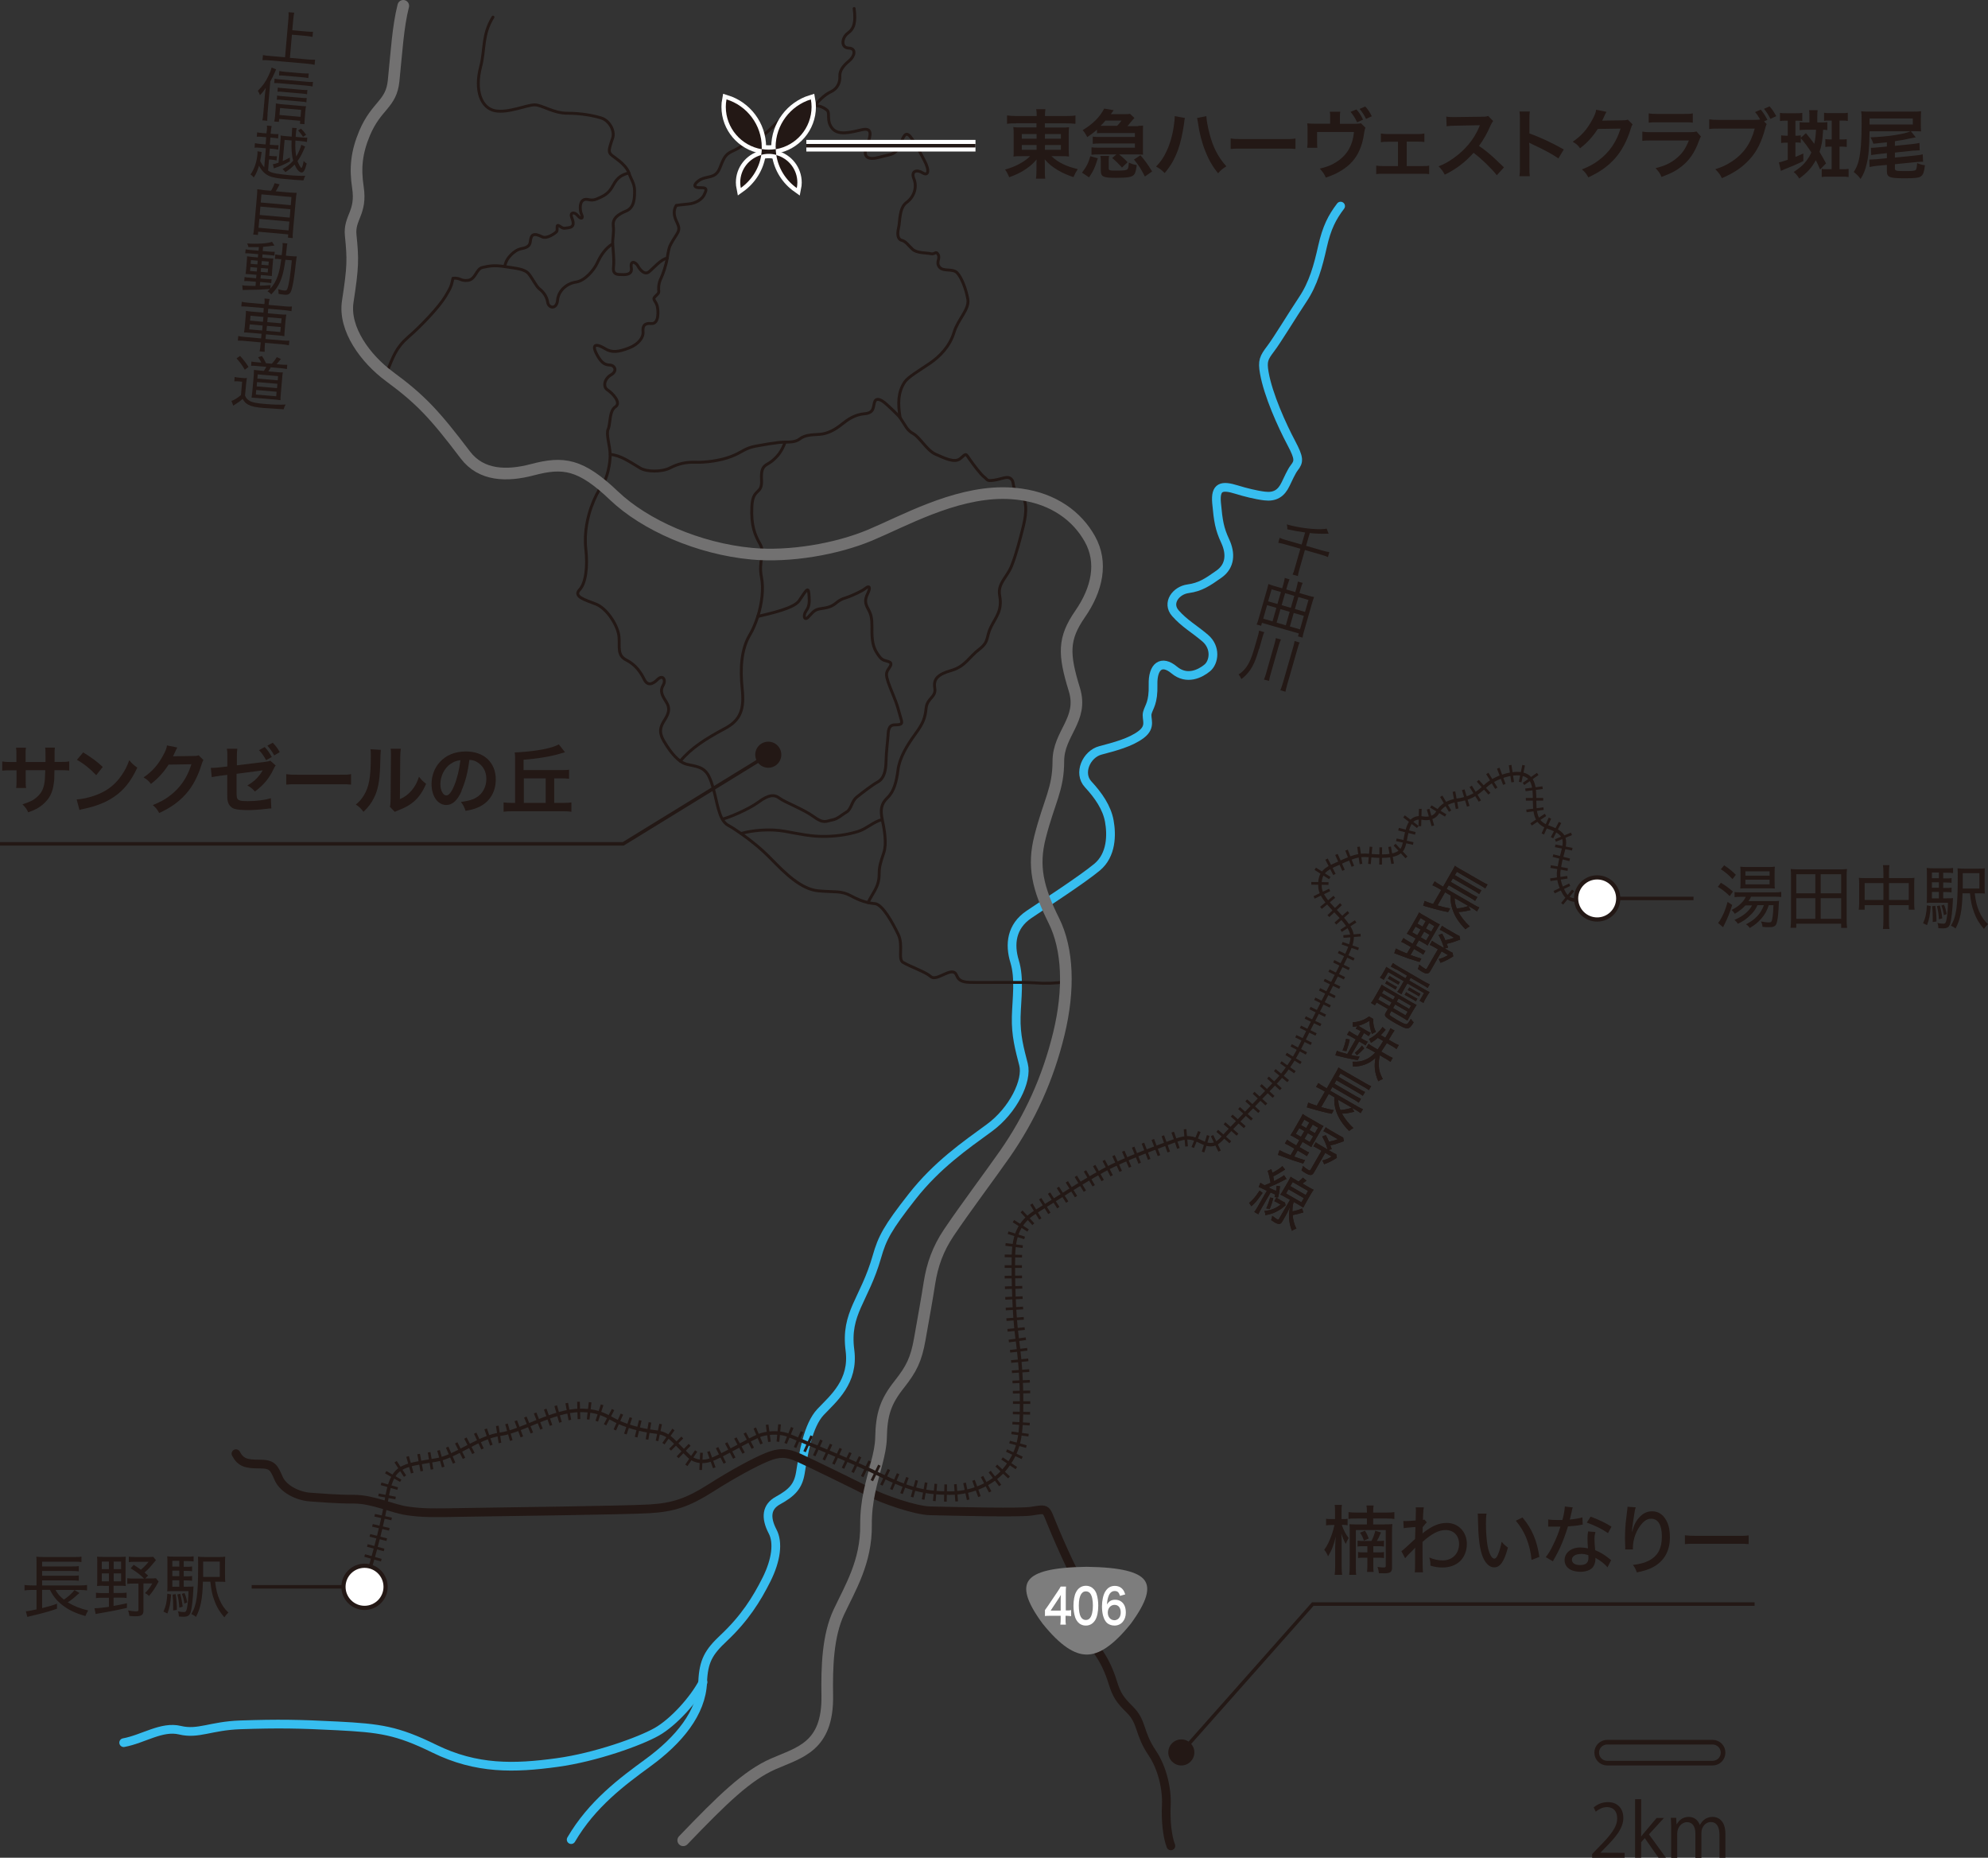 <?xml version="1.0" encoding="UTF-8"?><svg id="_レイヤー_2" xmlns="http://www.w3.org/2000/svg" viewBox="0 0 170.86 159.63"><rect x="0" y="0" width="170.86" height="159.63" fill="#333333" stroke="none"/><defs><style>.cls-1{stroke-width:.4px;}.cls-1,.cls-2,.cls-3,.cls-4,.cls-5,.cls-6,.cls-7,.cls-8,.cls-9{fill:none;}.cls-1,.cls-3,.cls-4,.cls-7,.cls-8,.cls-10{stroke:#231815;}.cls-1,.cls-3,.cls-5,.cls-7,.cls-10,.cls-9{stroke-miterlimit:10;}.cls-2{stroke:#727171;}.cls-2,.cls-4,.cls-6,.cls-8{stroke-linecap:round;stroke-linejoin:round;}.cls-3{stroke-width:.23px;}.cls-11{fill:#7d7d7d;}.cls-11,.cls-12,.cls-13{stroke-width:0px;}.cls-4,.cls-6,.cls-9{stroke-width:.75px;}.cls-5,.cls-9{stroke:#fff;}.cls-6{stroke:#37bef0;}.cls-7{stroke-width:.3px;}.cls-8{stroke-width:.25px;}.cls-10{stroke-width:.36px;}.cls-10,.cls-12{fill:#fff;}.cls-13{fill:#231815;}</style></defs><g id="design"><path class="cls-6" d="M115.22,17.71c-.73.96-1.19,1.84-1.56,3.49s-.78,3.17-1.7,4.54c-.92,1.38-2.16,3.44-2.75,4.22s-.73,1.05-.55,2.07c.33,1.9,1.52,4.53,2.33,6.05.68,1.29.67,1.58.24,2.12-.24.31-.55,1.01-.74,1.4-.38.8-.92,1.13-1.81,1.02-.75-.09-1.69-.33-2.4-.55-1.26-.39-1.85-.28-1.72,1.16.14,1.54.25,2.21.74,3.26.49,1.05.46,2.14-.53,2.84s-1.61,1.12-2.66,1.26-1.86,1.23-1.09,2.1c.77.88,1.61,1.33,2.56,2.14s.77,2.07.18,2.56-1.75,1.09-2.84.18-1.86-.32-1.82,1.26-.35,1.89-.49,2.42.39,1.16-.53,1.86-2.31,1.05-3.51,1.37-1.93,1.96-1.05,2.91,1.61,2,1.82,3.16.21,2.91-1.05,3.96c-1.26,1.05-4.35,3.05-5.86,4.07s-1.68,2.56-1.23,4.03.18,3.19.14,4.77.28,2.74.63,4.1-.88,3.93-2.95,5.44c-2.07,1.51-4.49,3.18-6.62,5.89s-2.58,3.58-3.03,5.16c-1.08,3.78-2.74,4.82-2.32,8.06.35,2.69-1.42,4.13-2.52,5.29s-1.48,3.61-1.74,5.23c-.19,1.15-.7,1.71-1.94,2.39-.96.53-1.08,1.44-.45,2.65.5.94.32,2.45-.52,4.13s-1.88,3.34-3.68,5.03c-1.29,1.21-1.74,1.97-1.81,3.81-.1,2.63-2.06,4.98-4.69,6.9-2.23,1.63-4.82,3.55-6.61,6.61"/><path class="cls-4" d="M100.63,158.61c-.29-.75-.46-2.12-.39-3.5.07-1.37-.34-3.19-1.21-4.48-1.19-1.76-.82-2.63-1.93-3.73-.85-.84-1.13-1.25-1.47-2.35-.29-.95-.69-1.8-1.18-2.52s-.59-1.9-.33-2.71c.26-.82-.29-1.67-1.14-2.97s-2.35-4.84-2.71-5.75c-.39-.99-.37-.95-1.63-.75-.95.15-6.01.03-8.69-.03-1.31-.03-4.09-1.01-5.24-1.61-.86-.45-4.99-2.47-6.05-2.95s-1.72-.47-2.73-.06c-1.01.41-2.9,1.42-4.86,2.67-1.96,1.24-3.2,1.66-5.27,1.78s-12.47.25-15.61.3c-3.14.06-3.85.06-5.16-.12s-2.96-1.01-4.62-1.01-2.73-.12-3.73-.18c-1.01-.06-2.31-.65-2.73-1.6s-.53-1.24-1.66-1.24-1.6-.12-2.01-.89"/><polyline class="cls-7" points="66.03 64.85 53.56 72.51 0 72.51"/><path class="cls-13" d="M3.91,65.46v-.29s0-.21,0-.21c0-.43,0-.57-.03-.72h.84c-.02.15-.03.18-.03.44q0,.4,0,.79h.42c.46,0,.59,0,.84-.05v.79c-.23-.03-.4-.03-.83-.03h-.44c-.01.78-.01.83-.05,1.07-.09.83-.37,1.38-.94,1.87-.35.3-.67.47-1.27.68-.12-.28-.21-.4-.49-.69.62-.19.93-.34,1.24-.62.44-.38.63-.81.69-1.56.01-.15.01-.31.03-.75h-1.68v.98c0,.27,0,.38.03.55h-.85c.02-.14.03-.32.03-.56v-.96h-.4c-.43,0-.6,0-.83.03v-.79c.25.04.38.05.84.05h.38v-.65c0-.27,0-.41-.03-.58h.85c-.03.21-.03.23-.03.56v.67h1.69Z"/><path class="cls-13" d="M6.6,68.69c.56-.03,1.33-.22,1.92-.48.81-.35,1.42-.85,1.93-1.59.29-.42.47-.77.66-1.3.25.31.36.4.69.64-.55,1.19-1.17,1.96-2.06,2.55-.66.44-1.47.76-2.48.98-.26.05-.28.06-.43.11l-.24-.9ZM7.15,64.65c.77.48,1.18.78,1.68,1.25l-.56.71c-.52-.55-1.05-.98-1.66-1.32l.54-.64Z"/><path class="cls-13" d="M17.48,65.31c-.06.1-.09.16-.16.39-.3.99-.76,1.87-1.33,2.51-.6.68-1.31,1.19-2.31,1.65-.18-.33-.27-.44-.55-.68.65-.27,1.01-.46,1.42-.77.93-.69,1.54-1.58,1.9-2.74l-1.96.03c-.4.63-.9,1.19-1.52,1.66-.2-.27-.29-.35-.63-.56.74-.51,1.21-1.03,1.68-1.89.2-.37.31-.62.33-.86l.89.18q-.04.06-.11.2s-.02.03-.08.18t-.08.17-.1.21c.08,0,.19-.01.31-.01l1.42-.02c.25,0,.33-.01.47-.06l.42.41Z"/><path class="cls-13" d="M23.68,65.79c-.08.11-.09.13-.18.32-.38.79-.84,1.34-1.59,1.9-.25-.27-.35-.35-.65-.52.45-.25.79-.55,1.07-.92.09-.12.13-.19.25-.38-.1.02-.15.03-.25.04-.66.08-1.33.17-2,.26v1.46q0,.45.03.56c.05.26.25.33.92.33.75,0,1.46-.09,2-.25l.04.88c-.18,0-.23,0-.4.03-.7.08-1.18.11-1.61.11-.53,0-.91-.04-1.16-.11-.27-.08-.49-.32-.56-.6-.06-.2-.06-.3-.06-.83v-1.49l-.61.08q-.51.07-.72.12l-.08-.8h.16c.12,0,.4-.02.57-.04l.69-.08v-.9c0-.33,0-.4-.04-.62h.9c-.03.19-.04.33-.04.6v.82l2.37-.29c.34-.04.35-.05.5-.11l.48.43ZM22.75,64.19c.27.29.39.46.61.86l-.49.27c-.2-.37-.37-.61-.61-.86l.49-.27ZM23.57,64.91c-.19-.34-.36-.57-.59-.84l.46-.25c.26.27.42.47.6.81l-.47.28Z"/><path class="cls-13" d="M24.61,66.52c.29.04.41.05,1.05.05h3.46c.64,0,.77,0,1.05-.05v.9c-.26-.03-.33-.03-1.06-.03h-3.45c-.73,0-.8,0-1.06.03v-.9Z"/><path class="cls-13" d="M32.73,64.43q-.03.18-.06,1.46c-.05,1.27-.19,2-.53,2.67-.22.45-.47.78-.9,1.2-.25-.33-.35-.42-.66-.63.32-.26.47-.44.67-.75.47-.75.62-1.59.62-3.41,0-.36,0-.42-.03-.59l.88.05ZM34.45,64.35c-.03.19-.04.3-.05.62l-.03,3.7c.46-.21.71-.41,1-.74.3-.35.49-.71.64-1.19.23.29.31.38.61.61-.27.64-.6,1.13-1.03,1.51-.37.32-.71.51-1.38.78-.14.05-.19.08-.28.12l-.42-.44c.05-.19.05-.33.06-.69l.03-3.67v-.19c0-.16,0-.31-.03-.43h.88Z"/><path class="cls-13" d="M39.68,67.95c-.37.84-.79,1.22-1.32,1.22-.74,0-1.27-.75-1.27-1.8,0-.71.25-1.38.71-1.89.55-.6,1.31-.91,2.24-.91,1.56,0,2.57.95,2.57,2.41,0,1.12-.58,2.02-1.58,2.42-.31.13-.57.2-1.02.27-.11-.34-.19-.49-.4-.76.6-.08.99-.18,1.29-.36.57-.31.9-.93.9-1.63,0-.62-.28-1.13-.8-1.44-.2-.12-.37-.17-.66-.19-.12,1.02-.35,1.92-.68,2.65ZM38.73,65.63c-.55.39-.88,1.06-.88,1.76,0,.53.23.96.51.96.21,0,.44-.27.67-.83.25-.58.46-1.46.54-2.2-.34.04-.57.13-.84.32Z"/><path class="cls-13" d="M48.4,68.99c.3,0,.51-.01.71-.04v.8c-.2-.03-.42-.04-.71-.04h-4.41c-.29,0-.5.01-.71.04v-.8c.2.03.42.04.71.04h.28v-3.69c0-.28,0-.46-.03-.65h.06c.17,0,.47-.02,1-.07,1.25-.12,2.28-.35,2.73-.62l.53.68q-.16.05-.3.08s-.04.01-.09.03c-.77.24-2.01.45-3.17.53v.89h3.25c.3,0,.47,0,.66-.03v.78c-.21-.03-.38-.04-.66-.04h-.62v2.11h.76ZM46.9,66.88h-1.88v2.11h1.88v-2.11Z"/><circle class="cls-13" cx="66.03" cy="64.85" r="1.12"/><path class="cls-11" d="M98.35,135.76c-.52-.67-1.96-1.09-4.95-1.13-2.99.04-4.42.45-4.95,1.13-.52.67-.28,1.81,1.17,3.77,1.54,1.91,2.74,2.64,3.78,2.64s2.24-.73,3.78-2.64c1.44-1.96,1.69-3.09,1.17-3.77Z"/><path class="cls-12" d="M92.04,138.87c-.12-.02-.2-.02-.34-.03h-.12v.29c0,.21,0,.32.03.47h-.48c.02-.14.03-.27.03-.48v-.28h-.93c-.2,0-.31,0-.42.02v-.51c.11-.15.15-.21.27-.38l.8-1.19c.15-.22.2-.3.28-.45h.46c-.02.24-.02.38-.02.7v1.35h.12c.13,0,.22,0,.34-.03v.53ZM91.16,137.53c0-.19,0-.33.02-.49-.07.12-.11.19-.23.37l-.65.98h.86v-.85Z"/><path class="cls-12" d="M92.61,139.34c-.1-.12-.18-.27-.22-.42-.09-.29-.13-.61-.13-.95,0-.44.08-.89.21-1.14.18-.37.49-.57.86-.57.29,0,.53.12.71.33.1.12.18.27.22.42.09.29.13.62.13.96,0,.51-.09.95-.25,1.22-.19.32-.47.49-.82.49-.29,0-.53-.12-.71-.33ZM93.69,139.02c.15-.19.24-.58.24-1.06s-.08-.85-.24-1.05c-.08-.11-.22-.17-.37-.17-.16,0-.28.07-.38.21-.15.21-.22.55-.22,1s.06.79.17.98c.1.18.25.27.43.27.15,0,.28-.06.36-.17Z"/><path class="cls-12" d="M96.26,137.13c-.09-.3-.21-.42-.45-.42s-.42.14-.53.43c-.08.21-.12.41-.14.73.18-.3.38-.41.72-.41s.63.18.78.49c.08.16.12.38.12.62,0,.65-.4,1.11-.98,1.11-.27,0-.52-.1-.68-.27-.25-.26-.39-.76-.39-1.38,0-.51.11-.99.28-1.27.2-.33.47-.49.82-.49.29,0,.53.11.69.31.09.11.14.21.21.42l-.46.13ZM95.21,138.57c0,.38.24.65.57.65.2,0,.37-.11.46-.29.05-.1.08-.23.08-.38,0-.41-.2-.65-.53-.65s-.58.28-.58.66Z"/><path class="cls-6" d="M60.42,144.55c-.78,1.49-2.53,3.44-3.98,4.26s-5.25,2.19-8.56,2.64c-3.65.5-6.91.6-10.57-1.2-3.21-1.57-4.66-1.76-8.31-1.95-3.33-.17-5.06-.2-8.35-.09-2.55.09-3.61.84-5.18.46-1.57-.38-3.15.76-4.84,1.07"/><path class="cls-8" d="M42.37,1.47c-.95,1.54-.67,2.77-1.06,4.26-.54,2.05.05,3.57,1.25,3.79,1.13.21,2.72-.51,3.38-.51s1.59.72,2.82.72,2.26.21,2.92.41,1.2,1.08.97,1.74c-.41,1.19-.39,1.24.17,1.64s1.09.88,1.23,1.34.49.9.49,1.51,0,1.46-.72,1.76-1.18.63-1.11,1.27-.07,1.1-.05,1.55.14,1.4.07,1.96.16.67.54.68,1.1.09.99-.58.36-.52.56-.16.59.81.97.5,1.04-1.1,1.56-1.17"/><path class="cls-8" d="M33.22,32.05c.59-1.44.81-2.17,1.88-3.1,1.07-.92,2.61-2.54,3.17-3.46s.52-.99.66-1.58c.63-.07.63.26,1.29.18s.7-.99,1.25-1.11.99-.22,1.92-.07,1.7.18,2.06.63.63,1.07.92,1.29.63.63.7,1.14.77.66.85-.18.81-1.44,1.58-1.55,1.55-1.03,1.84-1.66.7-1.26,1.31-1.62"/><path class="cls-8" d="M54.05,14.86c-.55.15-.96.32-1.35,1.06s-.8.91-1.39,1.17-.85-.11-1.19.11-.28.93-.13,1.24-.02.46-.33.09-.7-.28-.52.17.22.8-.28.87-.43.07-.78-.15-.09.33-.26.5-.83.62-1.22.43c-.72-.35-.96-.24-1.02.41-.05.48-.46.54-.87.63s-1.24.74-1.32,1.51"/><path class="cls-8" d="M73.41.73c.15,1.17,0,1.73-.53,2.11s-.64,1.26.06,1.29.5.73.03,1.11-.82.82-.79,1.32-.18,1.05-.76,1.32-1.2.88-1.55,1.46-.44.73-.56,1.05-.5.53-.91.26-1.2-.47-1.58-.15-1.02,1.11-1.64,1.35-1.02.41-1.58.79-1.05.38-1.38.99-.35,1.05-.73,1.35-.99.2-1.46.56-.41.61.2.59.47.23.29.61-.7.73-1.35.79-.79.09-1.05.12c-.26.44-.2.88,0,1.32s.35.7.06,1.14-.49.78-.61,1.04c-.06.13-.14.47-.23,1.05-.1.62-.37,1.38-.52,1.69-.26.52-.22.98-.2,1.16s-.27.35-.39.52.15.35.25.71.19,1.58-.5,1.52-.75.31-.71.73-.35,1.04-1.21,1.37-1.45.44-2.06.06-1.28-.54-.67.56c.39.71.69.83,1.1.85s.65.51.1.83c-.6.35-.73,1.04-.31,1.31s1.21,1.1.67,1.45-.42,1.48-.62,1.91.15,1.39.17,2.18-.27,2.08-.64,2.58-.71,1.18-.98,1.93-.64,2.14-.47,3.63,0,2.92-.54,3.49.41.85,1.39,1.22,1.93,1.9,2,2.82-.17,1.59.64,2,1.25,1.09,1.53,1.66.71.44,1.15,0,.75.03.47.51-.1.85.27,1.42.2,1.02-.14,1.56-.54.98-.07,1.8c.36.61.85,1.32,1.4,1.72.18.13.37.23.57.28.78.2,1.5.17,1.93,1.09.55,1.16.63,2.73,1.12,3.61.13.24.29.42.5.54.33.18.7.42,1.11.71.82.57,1.74,1.31,2.57,2.16,1.24,1.27,2.61,2.64,4.1,2.77s1.92-.03,2.77.42c.57.31,1.02.48,1.45.58.21.05.42.08.64.1.65.07,1.53,1.69,1.99,2.64s-.06,2.14.42,2.41c.7.4,1.94.82,2.37,1.21s1.36-.47,1.9-.39.08.85,1.43.89c1.36.04,4.46-.04,5.54.04s1.74.04,2.75-.08"/><path class="cls-8" d="M58.47,65.4c.94-1.13,2.18-1.92,3.83-2.8,1.39-.74,1.67-1.7,1.49-3.42s-.09-3.39.66-4.64c.26-.43.49-.98.68-1.57.35-1.11.51-2.38.32-3.34-.29-1.45.33-2.08-.12-2.87s-.79-1.58-.71-3.24.91-.96.83-2.29.42-1.21.91-1.62.83-.83,1.12-1.62"/><path class="cls-8" d="M65.12,52.97c1.07-.25,3.13-.7,3.56-1.35.74-1.12.81-1.23.86-.33.02.41.04.79-.25,1.19s-.17.89.16.56.49-.63.98-.72.95-.1,1.42-.5.8-.42,1.12-.55,1.12-.47,1.42-.72.47-.13.19.44-.22.88.04,1.35.32.82.32,1.49-.03,1.52.37,2.18.53.7.99.82.24.39.04.69-.19.52-.01,1.08.63,1.5.83,2.2c.15.52.22.76.32,1.12.11.41-.29.34-.65.37-.47.04-.49.54-.51.93s-.15,1.33-.17,2.2-.19,1.48-.71,1.77-1.31.91-1.79,1.29-.46,1.04-.89,1.29-.75.6-1.25.69-.71.35-1.58-.29-2.47-1.23-2.93-1.58-.94-.31-1.81.33-2.62,1.37-3.1,1.46"/><path class="cls-8" d="M70.04,9.09c.32-.03.72.11,1.03.37s-.08.9.45,1.56,1.62.34,2.55.13.8.45.42,1.41.13,1.22,1.09.95c1.08-.3,1.45-.14,1.88-1.3.28-.74.48-.93.93-.27s.5.82,1.03,1.8.34,1.41-.13,1.11-1.03-.19-.74.53,0,1.56-.64,2.02-.55,1.64-.68,2.17-.09.99.27,1.08.55.42.93.77,1.19.29,1.56.38.44-.29.64.07-.22.66.11,1.08,1.14.09,1.52.49.77,1.39.92,2.27-.84,1.7-1.19,2.86-1.19,2.05-2.09,2.66-1.87,1.18-2.14,1.59c-.59.88-.6,1.87-.4,3.06"/><path class="cls-8" d="M52.45,39.05c.88.07,1.6.59,2.57,1.17.55.33,1.85.36,2.58-.02.64-.33,1.32-.51,2.16-.48s2.16-.13,3.12-.51,1.12-.7,2.09-.88c.97-.18,1.41-.24,1.96-.31.17-.02.36-.02.55-.03.44,0,.91-.01,1.25-.27.48-.37,1.04-.35,1.72-.4s1.32-.4,1.87-.84,1.14-.86,2-.93.71-.66.86-1.04.6-.13.92.15,1.1,1,1.28,1.26c.46.67.56,1.04,1.12,1.35s1.18,1.45,1.91,1.76,1.64.81,2.15.35.43-.41.79.1.95,1.3,1.24,1.51.17.37.85.27,1.15-.41,1.47-.1c.22.21.12.46.29.83s.39.32.53.49c.7.67.38,2.12.17,2.94s-.55,2.19-.96,3.21-1.22,1.5-1.02,2.57c.23,1.25-.31,1.79-.75,2.67s-.13,1.25-1.01,1.92-1.21,1.48-2.4,1.82c-1.18.34-1.55.74-1.42,1.52s-.64.84-.74,1.69-.2,1.25-.94,2.26-1.35,2.06-1.48,3.07-.34,1.86-.91,2.4-.61,1.08-.44,1.89.4,2.02.13,2.83-.4,1.18-.4,1.82-.17,1.05-.37,1.42-.41.67-.58,1.04"/><path class="cls-8" d="M63.7,71.62c.96-.28,2.47-.42,3.75-.19s2.27.46,3.48.44c1.21-.02,2.17-.22,2.86-.44s1.39-.89,2.02-.99"/><path class="cls-9" d="M65.47,12.82c0,.17-.02.33-.05.49.21-.06.42-.09.65-.09s.44.03.65.09c-.03-.16-.04-.33-.05-.5-.2.03-.4.05-.6.05s-.41-.02-.6-.05"/><path class="cls-9" d="M65.47,12.82c0-.06,0-.11,0-.17,0-1.93-1.28-3.57-3.03-4.11-.04.21-.06.42-.06.64,0,1.83,1.34,3.35,3.08,3.64"/><path class="cls-9" d="M66.67,12.65c0,.06,0,.11,0,.17,1.75-.29,3.08-1.81,3.08-3.64,0-.22-.02-.43-.06-.64-1.75.54-3.03,2.18-3.03,4.11"/><path class="cls-9" d="M65.42,13.32c-1.04.29-1.8,1.23-1.8,2.36,0,.16.02.32.05.47.92-.66,1.58-1.67,1.76-2.84"/><path class="cls-9" d="M66.72,13.32c.18,1.17.83,2.18,1.76,2.84.03-.15.05-.31.05-.47,0-1.13-.76-2.08-1.8-2.36"/><path class="cls-13" d="M65.47,12.82c0,.17-.02.33-.05.49.21-.06.42-.09.65-.09s.44.03.65.09c-.03-.16-.04-.33-.05-.5-.2.03-.4.05-.6.05s-.41-.02-.6-.05"/><path class="cls-13" d="M65.47,12.82c0-.06,0-.11,0-.17,0-1.93-1.28-3.57-3.03-4.11-.04.21-.06.42-.06.64,0,1.83,1.34,3.35,3.08,3.64"/><path class="cls-13" d="M66.67,12.65c0,.06,0,.11,0,.17,1.75-.29,3.08-1.81,3.08-3.64,0-.22-.02-.43-.06-.64-1.75.54-3.03,2.18-3.03,4.11"/><path class="cls-13" d="M65.42,13.32c-1.04.29-1.8,1.23-1.8,2.36,0,.16.02.32.05.47.92-.66,1.58-1.67,1.76-2.84"/><path class="cls-13" d="M66.72,13.32c.18,1.17.83,2.18,1.76,2.84.03-.15.05-.31.05-.47,0-1.13-.76-2.08-1.8-2.36"/><path class="cls-13" d="M87.34,10.6c-.33,0-.54,0-.79.04v-.72c.23.03.47.05.83.05h1.72c0-.27-.01-.38-.04-.59h.79c-.03.2-.04.34-.04.59h1.77c.4,0,.65-.01.85-.05v.72c-.21-.03-.49-.04-.81-.04h-1.82v.36h1.36c.4,0,.52,0,.72-.03-.02.19-.03.41-.03.66v1.2q0,.36.03.66c-.19-.03-.37-.03-.73-.03h-.78c.58.55,1.27.88,2.26,1.11-.17.26-.23.38-.37.69-.53-.18-.92-.35-1.33-.59-.48-.29-.79-.53-1.14-.94,0,.21.01.34.01.45v.47c0,.33,0,.52.04.74h-.8c.03-.25.04-.44.04-.74v-.47c0-.08,0-.32.01-.44-.33.41-.73.73-1.24,1.03-.31.18-.72.36-1.11.5-.14-.32-.2-.44-.36-.66.49-.14.83-.27,1.22-.48.4-.21.71-.44.93-.67h-.7c-.4,0-.53,0-.73.03q0-.06.02-.19s0-.03,0-.47v-1.2c0-.34,0-.44-.03-.67.18.03.33.03.71.03h1.28v-.36h-1.76ZM87.82,11.52v.4h1.27v-.4h-1.27ZM87.82,12.46v.41h1.27v-.41h-1.27ZM89.81,11.92h1.37v-.4h-1.37v.4ZM89.81,12.87h1.37v-.41h-1.37v.41Z"/><path class="cls-13" d="M92.99,14.84c.4-.53.55-.83.72-1.42l.64.18c-.24.8-.37,1.08-.75,1.64l-.6-.4ZM97.82,10.81c.17,0,.29,0,.42-.02,0,.1-.01.2-.01.38v1.74c0,.16,0,.28.01.38-.2-.01-.27-.02-.4-.02h-1.66c.32.25.51.43.73.67l-.48.46c-.33-.37-.57-.6-.84-.82l.36-.31h-1.54c-.23,0-.38,0-.6.03v-.64c.17.02.3.03.6.03h3.13v-.36h-3.03c-.23,0-.35,0-.59.03v-.62c.2.02.28.03.59.03h3.03v-.34h-2.78c-.17,0-.32,0-.48.02v-.31c-.29.26-.46.38-.83.64-.12-.23-.26-.44-.4-.6.86-.51,1.46-1.1,1.85-1.85l.81.14c-.11.17-.14.2-.24.34h1.03c.36,0,.48,0,.62-.03l.38.36c-.08.07-.16.17-.32.36-.14.18-.2.25-.29.34h.96ZM95.29,14.43c0,.22.04.23.73.23.59,0,.77-.03.88-.12.07-.06.1-.25.12-.57.2.1.44.18.68.21-.08.57-.13.74-.29.88-.17.16-.56.22-1.49.22-1.12,0-1.31-.09-1.31-.64v-.71c0-.23,0-.36-.04-.53h.75c-.03.13-.03.24-.03.53v.48ZM96.01,10.81c.13-.13.2-.2.38-.45h-1.38c-.14.17-.21.24-.42.45h1.42ZM98.02,13.34c.4.47.64.81,1,1.39l-.62.44c-.31-.61-.51-.94-.94-1.46l.56-.37Z"/><path class="cls-13" d="M101.84,10.14c-.03.08-.04.15-.08.5-.13.88-.29,1.61-.51,2.22-.29.8-.62,1.38-1.15,2.01-.31-.3-.42-.38-.74-.56.39-.39.66-.79.93-1.38.28-.6.51-1.41.61-2.23.04-.27.06-.49.06-.63v-.09l.89.16ZM103.68,9.98c.02.36.12.92.27,1.5.31,1.19.74,2.02,1.45,2.81-.34.22-.46.31-.71.6-.46-.56-.8-1.14-1.1-1.91-.28-.68-.51-1.55-.62-2.37-.04-.25-.06-.37-.09-.47l.8-.16Z"/><path class="cls-13" d="M105.78,11.9c.29.04.41.05,1.05.05h3.46c.64,0,.77,0,1.05-.05v.9c-.26-.03-.33-.03-1.06-.03h-3.45c-.73,0-.8,0-1.06.03v-.9Z"/><path class="cls-13" d="M117.36,10.96c-.06.12-.06.16-.1.36-.11.75-.21,1.11-.41,1.57-.32.75-.84,1.33-1.61,1.79-.39.24-.73.39-1.29.58-.15-.33-.23-.45-.52-.77.62-.15.97-.29,1.38-.54.94-.58,1.44-1.41,1.56-2.61h-3.17v.84c0,.2,0,.38.02.52h-.87c.02-.16.03-.36.03-.55v-.94c0-.27,0-.44-.03-.61.23.02.34.03.7.03h1.27v-.56c0-.2,0-.33-.03-.47h.9c-.02.12-.03.29-.03.47v.57h1.17q.48,0,.64-.05l.38.38ZM116.58,9.4c.25.29.37.47.57.88l-.51.23c-.18-.38-.34-.63-.57-.9l.52-.21ZM117.41,10.22c-.18-.35-.33-.59-.56-.86l.49-.21c.25.28.39.49.56.84l-.5.23Z"/><path class="cls-13" d="M120.9,14.27h1.33c.31,0,.42,0,.6-.04v.73c-.19-.02-.32-.03-.6-.03h-3.35c-.29,0-.42,0-.6.03v-.73c.18.03.3.04.6.04h1.27v-2.09h-.87c-.24,0-.38,0-.6.04v-.75c.18.03.33.05.59.05h2.55c.27,0,.42-.01.6-.05v.73c-.18-.02-.27-.03-.59-.03h-.93v2.09Z"/><path class="cls-13" d="M128.65,15.06c-.54-.66-1.29-1.39-2-1.93-.74.82-1.48,1.39-2.48,1.88-.18-.34-.26-.44-.53-.72.5-.19.81-.37,1.3-.71.98-.69,1.76-1.63,2.18-2.65l.07-.17q-.1,0-2.15.04c-.31,0-.49.02-.71.05l-.03-.83c.18.03.3.04.57.04h.16l2.29-.03c.36,0,.42-.01.58-.07l.43.44c-.08.1-.14.19-.21.35-.3.7-.62,1.26-1.01,1.79.41.27.76.55,1.2.94q.16.14.95.9l-.62.68Z"/><path class="cls-13" d="M130.59,15.14c.03-.21.04-.38.04-.73v-4.17c0-.32-.01-.49-.04-.66h.89c-.03.19-.03.28-.03.68v1.21c.89.31,1.91.79,2.95,1.37l-.46.77c-.54-.37-1.22-.74-2.3-1.24-.15-.07-.17-.08-.22-.11.02.18.03.26.03.44v1.72c0,.34,0,.51.03.72h-.89Z"/><path class="cls-13" d="M140.31,10.69c-.06.1-.09.16-.16.39-.3.99-.76,1.87-1.33,2.51-.6.68-1.31,1.19-2.31,1.65-.18-.33-.27-.44-.55-.68.65-.27,1.01-.46,1.42-.77.93-.69,1.54-1.58,1.9-2.74l-1.96.03c-.4.63-.9,1.19-1.52,1.66-.19-.27-.29-.35-.63-.56.74-.51,1.21-1.03,1.68-1.89.2-.37.31-.62.33-.86l.89.18q-.04.06-.11.2s-.02.03-.08.18t-.08.17-.1.21c.08,0,.19-.01.31-.01l1.42-.02c.25,0,.33-.01.47-.06l.42.41Z"/><path class="cls-13" d="M146.19,11.71c-.06.12-.1.21-.18.41-.34.96-.83,1.68-1.51,2.2-.46.36-.88.58-1.7.88-.14-.33-.22-.44-.51-.75.79-.2,1.31-.44,1.81-.86.48-.4.76-.8,1.05-1.52h-3.17c-.44,0-.6,0-.83.03v-.79c.25.04.39.05.84.05h3.09c.4,0,.53-.01.73-.06l.37.42ZM141.7,9.74c.21.04.35.05.76.05h2.27c.41,0,.55,0,.76-.05v.8c-.2-.03-.33-.03-.75-.03h-2.29c-.42,0-.54,0-.75.03v-.8Z"/><path class="cls-13" d="M151.85,10.64c-.06.11-.08.16-.11.29-.33,1.24-.71,2.02-1.33,2.72-.64.71-1.33,1.19-2.42,1.66-.18-.35-.27-.47-.57-.77.57-.18.94-.35,1.42-.66,1.01-.66,1.65-1.57,1.97-2.83h-3.09c-.43,0-.58,0-.82.04v-.84c.25.04.39.05.83.05h2.98c.27,0,.44-.01.57-.03-.16-.28-.26-.44-.44-.64l.49-.21c.27.33.38.51.57.88l-.29.13.23.23ZM152.16,10.21c-.18-.35-.33-.58-.55-.86l.48-.21c.25.29.38.49.57.84l-.49.23Z"/><path class="cls-13" d="M156.43,14.56c-.16-.38-.23-.52-.37-.79-.36.65-.7,1.03-1.42,1.57-.12-.2-.3-.42-.48-.56.56-.38.79-.58,1.06-.92.19-.24.32-.46.46-.76-.3-.47-.51-.75-.91-1.23v.4c-.14-.02-.25-.03-.42-.03h-.04v1.24c.23-.09.34-.14.68-.29v.65c-.57.28-.9.42-1.61.7-.06.02-.21.09-.32.14l-.17-.73c.19-.03.31-.07.76-.22v-1.47h-.13c-.19,0-.31,0-.44.03v-.66c.14.02.26.03.47.03h.1v-1.29h-.2c-.2,0-.32,0-.47.03v-.7c.16.03.3.03.56.03h.79c.28,0,.42,0,.57-.03v.7c-.12-.02-.21-.03-.38-.03h-.21v1.29h.04c.18,0,.28,0,.42-.03v.21l.44-.4c.35.43.49.6.72.92.09-.41.12-.68.15-1.21h-.84c-.27,0-.41,0-.57.03v-.69c.16.03.25.03.47.03h.37v-.55c0-.23,0-.35-.03-.5h.74c-.03.14-.03.28-.03.49v.56h.39c.22,0,.33,0,.47-.03v.69c-.14-.02-.21-.03-.36-.03-.06.97-.12,1.34-.31,1.9.21.35.31.53.56.99l-.51.52ZM157.15,10.36c-.16,0-.23,0-.38.03v-.7c.16.03.3.03.56.03h.92c.28,0,.42,0,.56-.03v.7c-.15-.02-.27-.03-.47-.03h-.24v1.62h.24c.18,0,.25,0,.38-.03v.68c-.13-.02-.21-.03-.38-.03h-.24v1.94h.27c.23,0,.36,0,.51-.03v.7c-.17-.03-.31-.03-.58-.03h-1.18c-.27,0-.39,0-.55.03v-.7c.14.03.24.03.51.03h.34v-1.94h-.1c-.21,0-.31,0-.44.03v-.68c.14.02.21.03.41.03h.14v-1.62h-.27Z"/><path class="cls-13" d="M162.17,12.23c-.37.04-.42.05-1.16.12-.08-.24-.12-.32-.25-.55,1.45-.05,2.9-.27,3.44-.52h-3.52c-.02,1.39-.08,2.13-.25,2.81-.12.53-.26.87-.52,1.29-.2-.27-.32-.39-.59-.6.23-.36.34-.62.44-1.03.16-.68.24-1.7.24-3.12,0-.64,0-.81-.04-1.07.23.03.48.03.86.03h3.54c.32,0,.54,0,.75-.03-.01.17-.02.33-.02.58v.56c0,.27,0,.35.02.59-.17-.01-.42-.02-.71-.02h-.17l.42.53q-.25.05-.52.1c-.32.08-.76.16-1.27.23v.4l1.48-.15c.28-.03.45-.06.63-.1l.02.64h-.08c-.1,0-.38.02-.55.03l-1.5.16v.43l1.77-.18c.31-.03.46-.05.62-.1l.03.64h-.07c-.15,0-.35.01-.57.03l-1.78.18v.36c0,.21.09.23.87.23.58,0,.81-.02.9-.08.08-.05.12-.25.14-.61.22.1.41.16.67.19-.07.57-.14.79-.33.94-.17.14-.49.18-1.37.18-1.35,0-1.57-.08-1.57-.62v-.53l-.87.08c-.19.02-.43.06-.62.1l-.02-.64h.08c.08,0,.4-.02.55-.03l.88-.09v-.43l-.73.08c-.28.03-.4.05-.62.08l-.02-.62s.07,0,.08,0c.1,0,.38-.02.55-.04l.74-.07v-.38ZM164.4,10.7v-.52h-3.72v.52h3.72Z"/><line class="cls-5" x1="83.84" y1="12.52" x2="69.3" y2="12.52"/><line class="cls-7" x1="83.84" y1="12.52" x2="69.3" y2="12.52"/><path class="cls-13" d="M112.15,45.75c-.54-.07-.79-.12-1.51-.27,0-.13,0-.28-.05-.42.97.27,2.04.42,2.91.41.26,0,.39-.02.52-.05l.17.44c-.06,0-.09,0-.16,0-.54.01-.98,0-1.46-.06l-.32,1.1,1.45.42c.25.07.4.1.55.12l-.12.43c-.17-.07-.31-.13-.53-.19l-1.45-.42-.47,1.65c-.08.29-.11.42-.13.59l-.46-.13c.08-.16.12-.28.2-.58l.47-1.64-1.37-.39c-.2-.06-.35-.09-.53-.12l.12-.43c.14.07.29.12.52.19l1.37.39.3-1.04Z"/><path class="cls-13" d="M111.33,50.85l.11-.39c.05-.19.08-.33.11-.49l.41.12c-.07.14-.12.29-.17.48l-.11.39.79.23c.18.05.3.08.47.11-.05.13-.09.24-.14.41l-.75,2.61c-.05.17-.08.32-.1.47l-.39-.11.07-.25-3.17-.91-.07.25-.39-.11c.06-.14.12-.29.16-.45l.75-2.61c.04-.15.08-.29.1-.42.15.06.27.1.46.16l.73.21.11-.39c.05-.18.08-.32.11-.5l.41.12c-.06.15-.11.29-.17.48l-.11.39.79.23ZM108.9,52l-.33,1.16.8.23.33-1.16-.8-.23ZM109.29,50.64l-.3,1.03.8.23.3-1.03-.8-.23ZM110.51,53.73l.33-1.16-.79-.23-.33,1.16.79.23ZM110.94,52.23l.3-1.03-.79-.23-.3,1.03.79.23ZM111.73,54.08l.33-1.16-.87-.25-.33,1.16.87.25ZM112.16,52.58l.3-1.03-.87-.25-.3,1.03.87.25Z"/><path class="cls-13" d="M108.21,55.75c-.28.96-.52,1.52-.86,1.95-.21.27-.39.45-.66.65-.08-.18-.12-.25-.24-.4.22-.13.39-.28.59-.53.3-.37.54-.91.79-1.8l.28-.97c.06-.19.08-.3.1-.46l.45.13c-.06.11-.09.21-.16.45l-.28.99ZM110.09,54.95c-.06.14-.11.27-.17.47l-.72,2.52c-.08.26-.11.42-.13.57l-.44-.12c.06-.13.12-.29.19-.55l.72-2.52c.07-.23.09-.36.11-.49l.44.12ZM111.7,55.2c-.07.14-.1.24-.17.49l-.9,3.13c-.09.3-.12.46-.15.62l-.44-.13c.06-.14.12-.31.21-.6l.9-3.13c.07-.24.09-.35.11-.5l.44.13Z"/><path class="cls-13" d="M125.02,77.14c0,.34.04.56.18.92.35-.02.76-.11.99-.21l.21.35s-.04,0-.09.02c-.06,0-.07.01-.1.02-.43.1-.54.11-.87.12.24.45.58.87.98,1.24-.14.07-.23.13-.37.25-.55-.56-.9-1.08-1.1-1.67-.15-.43-.19-.76-.17-1.23l-.48-.28-.65,1.13c.5.14.73.2,1.08.26l-.17.31c-.45-.08-1.05-.23-1.93-.49-.05-.02-.07-.02-.21-.06l.12-.41c.15.07.27.12.73.27l.7-1.21-.31-.18c-.18-.1-.3-.16-.45-.22l.2-.34c.09.08.23.17.42.28l.3.18.78-1.36c.13-.23.17-.3.23-.44.11.09.23.16.44.28l1.88,1.08c.24.14.36.2.49.25l-.2.34c-.13-.1-.23-.16-.46-.29l-1.98-1.14-.17.29,1.86,1.08c.19.11.33.18.42.22l-.19.32c-.11-.08-.26-.18-.4-.26l-1.87-1.08-.17.3,1.86,1.08c.2.11.33.18.42.22l-.19.33c-.12-.09-.23-.16-.4-.26l-1.87-1.08-.18.31,2.37,1.37c.18.11.31.17.44.22l-.2.34c-.11-.08-.23-.17-.39-.26l-1.56-.9Z"/><path class="cls-13" d="M121.31,80.44c-.16-.09-.3-.17-.4-.21.07-.1.16-.24.26-.41l.58-1.01c.1-.18.16-.29.21-.41.12.09.25.17.4.25l.99.57c.19.11.3.17.4.21-.06.09-.14.21-.24.39l-.59,1.02c-.12.2-.17.31-.22.41-.07-.06-.2-.14-.37-.23l-.38-.22-.26.45.43.25c.17.1.26.15.39.2l-.19.33c-.11-.09-.19-.14-.37-.24l-.42-.25-.3.52c.32.12.49.18.93.31l-.16.29c-.73-.22-1.17-.37-1.79-.61-.19-.08-.25-.1-.38-.14l.14-.41c.23.13.49.25.95.43l.33-.56-.42-.24c-.17-.1-.27-.15-.4-.2l.19-.33c.1.08.21.15.38.25l.41.24.26-.45-.35-.2ZM121.66,79.62l-.29.49.44.25.29-.49-.44-.25ZM122.09,78.89l-.27.47.44.26.27-.47-.44-.26ZM125.5,80.74q-.08.03-.34.12c-.29.11-.49.17-.82.24.04.11.06.16.12.32l-.28.08.33.19c.17.1.26.14.34.18l.05.31c-.47.29-.71.41-1.1.55-.04-.13-.08-.21-.15-.32.33-.09.5-.16.8-.34l-.55-.32-.97,1.69c-.16.27-.32.28-.69.07-.12-.07-.22-.13-.38-.25.07-.17.09-.24.12-.38.19.16.33.26.45.33.12.07.17.07.21-.01l.94-1.63-.31-.18c-.17-.1-.28-.15-.39-.2l.2-.35c.11.08.18.13.37.24l.65.38c-.1-.37-.21-.65-.46-1.12l.31-.11c.14.26.19.36.27.56.28-.05.53-.12.76-.21l-.85-.49c-.16-.09-.26-.15-.39-.2l.2-.34c.1.08.2.15.38.25l.78.45c.17.1.26.14.34.18l.06.31ZM122.11,80.54l.46.27.29-.49-.46-.27-.29.49ZM122.55,79.78l.46.27.27-.47-.46-.27-.27.47Z"/><path class="cls-13" d="M118.31,86.15l-.14.23-.34-.2c.08-.1.17-.23.25-.37l.46-.8c.09-.16.16-.28.21-.4.11.08.2.14.38.24l2.21,1.28c.19.11.3.17.42.22-.08.1-.14.21-.25.38l-.38.65c-.08.14-.13.24-.17.32-.13-.09-.22-.15-.39-.25l-.99-.57-.14.24s-.03.07,0,.09c.04.07.21.18.63.43.48.28.71.38.82.36.08-.01.17-.13.37-.46.08.13.1.16.24.31-.43.68-.5.68-1.66.02-.81-.47-.9-.57-.75-.84l.19-.33-.97-.56ZM118.63,85.58l-.18.31.97.56.18-.31-.97-.56ZM119.99,83.3c-.18-.1-.3-.17-.45-.24l.18-.31c.13.1.27.19.44.29l2.26,1.31c.18.1.32.17.46.23l-.18.31c-.13-.09-.22-.15-.41-.26l-1.05-.61-.13.23,1.26.73c.26.15.38.21.5.27-.07.09-.12.18-.21.32l-.15.26c-.08.14-.12.22-.17.35l-.33-.19.38-.66-1.43-.83-.29.5c-.12.22-.17.31-.22.43l-.36-.21c.08-.1.16-.21.27-.41l.29-.5-1.34-.78-.38.66-.33-.19c.08-.1.14-.18.22-.32l.15-.26c.08-.14.13-.23.18-.34.11.08.23.15.48.3l1.17.68.13-.23-.94-.55ZM118.93,85.07l-.16.27.97.56.16-.27-.97-.56ZM119.18,84.28c.06.05.12.09.24.16l.4.23c.1.06.18.1.25.13l-.13.23c-.08-.06-.13-.09-.23-.15l-.4-.23c-.11-.07-.16-.09-.26-.13l.13-.23ZM119.43,83.86c.07.05.13.09.24.16l.4.23c.1.06.18.1.25.13l-.14.23c-.06-.05-.13-.09-.24-.15l-.4-.23c-.11-.06-.18-.1-.26-.13l.14-.23ZM120.8,87.24l.18-.31-1.07-.62-.18.31,1.07.62ZM121.11,86.69l.16-.27-1.07-.62-.16.27,1.07.62ZM120.86,85.25c.06.05.12.09.24.16l.47.27c.1.06.18.1.25.13l-.13.23c-.06-.05-.13-.09-.24-.15l-.47-.27c-.11-.07-.18-.1-.26-.13l.13-.23ZM121.11,84.83c.07.05.13.09.25.16l.47.27c.11.06.18.1.25.13l-.13.23c-.06-.05-.13-.09-.23-.15l-.47-.27c-.11-.06-.19-.1-.26-.13l.14-.23Z"/><path class="cls-13" d="M116.81,88.53c-.1-.06-.19-.1-.29-.14l.13-.22c-.15.04-.21.05-.38.07q.01-.21-.02-.39c.58-.05.99-.2,1.41-.51l.36.21c-.01.44.04.7.23,1.13-.13.05-.2.08-.34.17-.16-.49-.2-.69-.21-1.14-.34.21-.59.33-.95.43.09.06.13.09.21.13l.56.33c.13.07.2.11.29.14l-.17.29c-.09-.06-.15-.1-.28-.18l-.13-.08-.25.44.18.1c.17.1.28.16.39.2l-.19.32c-.09-.08-.2-.14-.37-.24l-.18-.1-.68,1.17c.26.06.38.08.72.13l-.16.3c-.41-.06-.96-.17-1.54-.32-.12-.03-.17-.04-.25-.06-.09-.02-.09-.02-.13-.03l.13-.4c.16.09.33.14.89.29l.73-1.26-.33-.19c-.18-.1-.29-.16-.42-.21l.19-.32c.1.08.22.16.4.26l.33.19.25-.44-.13-.08ZM115.39,90.26c.15-.37.22-.61.3-1l.31.06c-.06.33-.13.57-.28,1l-.33-.05ZM118.43,89.17c-.27.23-.34.28-.6.44-.05-.14-.09-.22-.18-.33.38-.19.7-.45.98-.78.09-.1.14-.17.19-.26l.27.25q-.08.09-.19.21c-.08.09-.13.15-.23.24l.39.23c.07-.11.09-.15.15-.26.19-.32.24-.43.29-.56l.35.2q-.09.11-.49.79l.39.23c.22.13.34.18.47.23l-.2.34c-.12-.1-.28-.2-.43-.28l-.4-.23c-.19.3-.35.55-.48.73l.52.3c.2.11.35.19.47.24l-.2.34c-.12-.09-.27-.19-.43-.28l-.48-.28c-.07.3-.1.58-.09.87.01.41.12.76.35,1.17-.16.05-.23.09-.39.19-.31-.69-.38-1.31-.24-2.01-.31.28-.57.45-.91.57-.33.12-.59.17-1.03.18,0-.18,0-.26-.04-.42.47.02.75-.02,1.1-.17.33-.14.58-.32.85-.62l-.31-.18c-.18-.1-.33-.18-.46-.23l.2-.34c.1.08.25.18.41.27l.37.22c.14-.19.29-.42.48-.73l-.48-.28ZM116.45,90.46c.25-.2.4-.36.6-.62l.2.24c-.27.29-.39.4-.63.6l-.17-.22Z"/><path class="cls-13" d="M115.02,94.46c0,.34.04.56.18.92.35-.02.76-.11.99-.21l.21.36s-.04,0-.09.02c-.06,0-.07.01-.1.02-.43.1-.54.11-.87.12.24.45.58.87.98,1.24-.14.07-.23.13-.37.25-.55-.56-.9-1.08-1.1-1.67-.15-.43-.19-.76-.17-1.23l-.48-.28-.65,1.13c.5.14.73.2,1.08.26l-.17.31c-.45-.08-1.05-.23-1.93-.49-.05-.02-.07-.02-.21-.06l.12-.41c.15.07.27.12.73.27l.7-1.21-.31-.18c-.18-.1-.3-.16-.45-.22l.2-.34c.09.08.23.17.42.28l.3.18.78-1.36c.13-.23.17-.3.23-.44.11.09.23.16.44.28l1.88,1.08c.24.14.36.2.49.25l-.2.34c-.13-.1-.23-.16-.46-.29l-1.98-1.14-.17.29,1.86,1.08c.19.11.33.18.42.22l-.19.33c-.11-.08-.26-.18-.4-.26l-1.87-1.08-.17.3,1.86,1.08c.2.11.33.18.42.22l-.19.33c-.12-.09-.23-.16-.4-.26l-1.87-1.08-.18.31,2.37,1.37c.18.1.31.17.44.22l-.2.34c-.11-.08-.23-.17-.39-.26l-1.56-.9Z"/><path class="cls-13" d="M111.31,97.76c-.16-.09-.3-.17-.4-.21.07-.1.16-.24.26-.41l.58-1.01c.1-.18.16-.29.21-.41.12.09.25.17.4.25l.99.57c.19.11.3.17.4.21-.06.09-.14.21-.24.39l-.59,1.02c-.12.2-.17.31-.22.41-.07-.06-.2-.14-.37-.23l-.38-.22-.26.45.43.25c.17.1.26.15.39.2l-.19.33c-.11-.09-.19-.14-.37-.24l-.42-.25-.3.52c.32.12.49.18.93.31l-.16.29c-.73-.22-1.17-.37-1.79-.61-.19-.08-.25-.1-.38-.13l.14-.41c.23.13.49.25.95.43l.33-.56-.42-.24c-.17-.09-.27-.15-.4-.2l.19-.33c.1.08.21.15.38.25l.41.24.26-.45-.35-.2ZM111.66,96.94l-.29.49.44.25.29-.49-.44-.25ZM112.09,96.21l-.27.47.44.25.27-.47-.44-.26ZM115.5,98.06q-.08.03-.34.12c-.29.11-.49.17-.82.24.04.11.06.16.12.32l-.28.08.33.19c.17.1.26.14.34.17l.05.31c-.47.29-.71.41-1.1.55-.04-.13-.08-.21-.15-.32.33-.09.5-.16.8-.34l-.55-.32-.97,1.69c-.16.27-.32.28-.69.07-.12-.07-.22-.13-.38-.25.07-.17.09-.24.12-.38.19.16.33.26.45.33.12.07.17.07.21-.01l.94-1.63-.31-.18c-.17-.1-.28-.15-.39-.2l.2-.35c.11.08.18.13.37.24l.65.38c-.1-.37-.21-.65-.46-1.12l.31-.11c.14.26.19.36.27.56.28-.05.53-.12.76-.21l-.85-.49c-.16-.09-.26-.15-.39-.2l.2-.34c.1.08.2.15.38.25l.78.45c.17.1.26.14.34.18l.06.31ZM112.11,97.86l.46.27.29-.49-.46-.27-.29.49ZM112.55,97.1l.46.27.27-.47-.46-.27-.27.47Z"/><path class="cls-13" d="M108.52,102.5c-.56.77-.62.84-.97,1.15l-.19-.29c.33-.27.53-.51.9-1.06l.25.2ZM108.35,101.64c.06.04.09.07.16.11q.07.04.18.1.29-.12.51-.22c-.07-.4-.13-.67-.25-1.02l.32-.15c.04.16.05.18.08.31.43-.22.71-.41.86-.57l.24.3c-.05.03-.1.05-.2.12-.27.17-.5.31-.82.46.03.17.04.24.07.41.43-.22.71-.39.86-.51l.21.32q-.22.11-.57.29c-.26.14-.52.25-.97.44.27.14.43.21.64.3.03-.16.04-.24.05-.44l.29.04c-.04.41-.06.56-.16.96l-.31-.03c.03-.11.04-.16.06-.22t-.14-.06c-.07-.03-.12-.05-.26-.11l-.82,1.42c-.11.2-.18.31-.23.45l-.35-.2c.1-.13.18-.25.28-.43l.8-1.39q-.11-.05-.49-.24c-.08-.04-.12-.05-.21-.08l.14-.35ZM110.5,103.57q-.12.08-.28.22c-.21.16-.52.34-.77.44-.21.08-.41.13-.7.19,0-.12-.02-.23-.08-.37.56-.05.96-.21,1.39-.54l-.25-.15c-.13-.07-.2-.11-.29-.15l.18-.32c.08.07.13.11.28.19l.24.14c.11.06.17.09.22.11l.05.24ZM109.44,102.95c-.1.37-.18.61-.31.94l-.3-.06c.15-.33.25-.62.34-.94l.27.07ZM111.62,101.51c.18-.14.27-.21.36-.32l.31.26c-.13.1-.22.17-.34.25l.53.31c.2.12.31.17.42.22-.08.11-.14.21-.26.41l-.41.72c-.11.19-.16.29-.22.41-.11-.08-.22-.15-.4-.25l-.42-.24c-.09.3-.11.47-.11.81.3-.06.51-.12.83-.25l.11.34c-.37.11-.61.17-.92.23.04.45.13.78.32,1.17-.13.03-.23.07-.38.18-.12-.31-.18-.51-.22-.81-.06-.43-.05-.72.05-1.23-.16.34-.28.57-.38.75l-.29.5c-.14.25-.3.26-.64.07-.08-.05-.24-.15-.31-.2.06-.16.08-.24.09-.37.15.11.27.2.38.27.11.07.15.07.2,0l.95-1.64-.4-.23c-.17-.1-.3-.17-.43-.22.07-.1.16-.23.25-.4l.42-.72c.1-.17.16-.3.22-.42.1.08.2.14.4.25l.27.16ZM110.53,102.55l1.32.76.21-.36-1.32-.76-.21.36ZM110.9,101.92l1.32.76.2-.35-1.32-.76-.2.35Z"/><path class="cls-13" d="M24.9,4.97l1.58.14c.24.02.42.03.6.02l-.04.44c-.19-.04-.36-.07-.58-.09l-3.28-.29c-.22-.02-.42-.03-.62-.02l.04-.44c.17.04.36.06.62.08l1.28.11.29-3.33c.02-.19.02-.34.01-.54l.49.04c-.04.17-.06.33-.08.53l-.09.98,1.24.11c.21.02.38.02.54.02l-.04.44c-.17-.03-.32-.06-.53-.08l-1.24-.11-.17,1.97Z"/><path class="cls-13" d="M23,9.79c-.02.23-.03.42-.03.59l-.42-.04c.04-.19.06-.34.08-.59l.14-1.62c.02-.22.03-.31.07-.59-.15.25-.24.37-.5.64-.05-.16-.08-.22-.18-.38.39-.38.68-.78.93-1.32.14-.29.2-.46.25-.68l.39.16c-.04.09-.06.14-.12.28-.11.26-.22.47-.38.76l-.24,2.79ZM23.61,6.76c.13.03.24.05.42.06l2.39.21c.21.02.35.02.48.01l-.04.39c-.14-.03-.29-.05-.48-.07l-2.39-.21c-.16-.01-.3-.02-.42-.01l.03-.39ZM23.96,10.47l-.39-.03c.03-.13.05-.27.07-.46l.05-.62c.01-.17.02-.33.02-.47.11.02.24.04.41.06l1.72.15c.22.02.35.03.46.02-.03.13-.04.27-.06.46l-.05.62c-.02.19-.02.3-.02.47l-.39-.03.02-.26-1.81-.16-.02.26ZM26.32,8.79c-.12-.03-.23-.05-.41-.06l-1.73-.15c-.18-.02-.28-.02-.39-.01l.03-.36c.1.02.2.04.39.05l1.73.15c.18.02.3.02.42.01l-.03.37ZM26.38,8.1c-.11-.03-.24-.05-.42-.06l-1.72-.15c-.17-.02-.28-.02-.39-.01l.03-.36c.12.03.2.04.39.05l1.72.15c.18.02.33.02.43.01l-.03.37ZM26.5,6.71c-.12-.03-.28-.05-.49-.07l-1.59-.14c-.19-.02-.31-.02-.44-.01l.03-.39c.14.03.27.05.46.07l1.54.13c.24.02.39.02.52.01l-.03.39ZM25.83,10.04l.05-.6-1.81-.16-.05.6,1.81.16Z"/><path class="cls-13" d="M22.93,11.27c.02-.23.03-.34.01-.48l.41.04c-.04.14-.05.24-.07.48l-.02.18.22.02c.25.02.33.02.45.01l-.03.38c-.13-.03-.24-.05-.44-.06l-.22-.02-.05.62.28.02c.23.02.35.02.47.01l-.03.39c-.13-.03-.25-.05-.47-.07l-.25-.02-.05.62.25.02c.17.02.28.02.41.01l-.03.37c-.11-.03-.23-.05-.41-.07l-.24-.02-.08.96c.21.14.36.19.68.25.31.05.72.1,1.1.14.53.05,1.07.07,1.42.06-.08.14-.11.21-.16.39-.17-.01-.67-.04-.82-.05-1.06-.09-1.25-.11-1.57-.17-.5-.09-.78-.23-1.06-.51-.14-.15-.24-.29-.37-.53-.11.39-.25.71-.45,1.01-.11-.13-.16-.18-.28-.26.33-.46.54-1.07.6-1.78,0-.07,0-.12,0-.21l.36.06c-.02.09-.02.11-.05.33-.02.14-.04.24-.08.44.09.2.21.38.35.55l.14-1.64-.49-.04c-.23-.02-.34-.03-.48-.01l.03-.39c.12.03.25.05.47.07l.45.04.05-.62-.37-.03c-.18-.02-.3-.02-.44-.01l.03-.38c.11.03.2.04.43.06l.37.03.02-.18ZM24.48,14.74c-.08-.11-.1-.13-.2-.21.39-.22.66-.42.92-.72-.13-.46-.17-1.05-.14-1.74l-.6-.05-.16,1.82c.21-.09.33-.15.61-.3v.33c-.44.24-.69.36-1.16.52-.1.04-.15.05-.21.08l-.09-.36c.14-.02.25-.05.49-.13l.16-1.87c.02-.2.02-.31.02-.47.12.03.25.04.47.06l.48.04q.04-.59.04-.76l.39.03c-.03.12-.05.23-.07.47,0,.09-.01.12-.02.28l.54.05c.23.02.36.03.46.02l-.03.37c-.14-.03-.27-.05-.46-.07l-.53-.05c-.03.58,0,.98.07,1.37.19-.31.34-.66.44-1.01l.33.16c-.04.06-.05.11-.11.24-.2.46-.35.73-.55,1,.1.28.27.58.33.59.05,0,.14-.22.2-.6.09.11.16.16.26.22-.15.58-.27.79-.45.77-.2-.02-.41-.26-.59-.68-.24.26-.45.43-.79.65l-.04-.05ZM25.87,11.05c.2.2.29.31.44.53l-.27.18c-.13-.22-.24-.36-.42-.55l.25-.16Z"/><path class="cls-13" d="M23.28,16.41c.15-.23.23-.41.32-.67l.43.1c-.13.26-.22.42-.33.6l1.19.1c.28.02.43.03.61.03-.04.16-.05.31-.08.62l-.24,2.69c-.03.29-.03.43-.02.58l-.41-.04.02-.28-2.58-.23-.02.28-.41-.04c.03-.14.06-.3.08-.58l.24-2.69c.03-.3.03-.44.03-.62.17.03.32.05.59.08l.59.05ZM22.22,19.57l2.58.23.07-.76-2.58-.23-.07.76ZM22.32,18.47l2.58.23.06-.72-2.58-.23-.06.72ZM22.41,17.4l2.58.23.06-.7-2.58-.23-.06.7Z"/><path class="cls-13" d="M22.26,21.23c-.32,0-.55.01-.91,0-.02-.11-.04-.16-.11-.31.85.06,1.77,0,2.14-.14l.21.32s-.08,0-.18.02c-.28.04-.52.07-.8.09l-.03.36.58.05c.22.02.34.02.45.01l-.03.34c-.08-.02-.15-.03-.38-.05l-.64-.06-.02.28.52.05c.21.02.32.02.43.02-.02.09-.03.18-.05.44l-.05.61c-.02.24-.03.4-.03.46-.13-.02-.23-.03-.45-.05l-.49-.04-.03.3.49.04c.25.02.34.03.46.02l-.03.34c-.09-.02-.17-.03-.39-.05l-.56-.05-.03.32c.27,0,.44-.02.93-.05l-.03.3c.28-.3.5-.67.65-1.12.13-.38.21-.8.29-1.41h-.09c-.2-.03-.31-.03-.45-.02l.03-.39c.12.03.22.04.41.06h.14c.02-.15.03-.25.05-.42.04-.4.04-.47.02-.62l.42.04c-.03.09-.05.2-.06.39q-.01.09-.07.66l.48.04c.2.02.31.02.46.02-.03.11-.04.22-.08.52-.13,1.17-.19,1.6-.31,2.11-.13.58-.26.7-.7.66-.12-.01-.3-.04-.48-.07,0-.14,0-.26-.04-.4.26.07.37.1.5.11.19.02.24,0,.3-.16.13-.32.26-1.18.38-2.43l-.55-.05c-.1.71-.2,1.19-.34,1.59-.2.57-.44.94-.88,1.39-.04-.07-.18-.19-.32-.27.11-.09.14-.12.22-.2-.81.06-1.05.07-2.08.08-.13,0-.17,0-.27.01l-.04-.41c.08.02.15.02.21.03.18.02.48.02.93.03l.03-.36-.54-.05c-.16-.01-.33-.02-.46-.01l.03-.35c.12.03.24.05.45.06l.54.05.03-.3-.47-.04c-.21-.02-.33-.02-.47-.03.02-.12.04-.22.06-.47l.05-.6c.02-.25.02-.29.02-.45.13.02.26.04.47.06l.46.04.03-.28-.66-.06c-.2-.02-.31-.02-.45-.01l.03-.35c.13.03.25.05.45.06l.66.06.03-.31ZM21.52,22.95l-.03.33.58.05.03-.33-.58-.05ZM21.57,22.35l-.03.32.58.05.03-.32-.58-.05ZM22.41,23.36l.6.05.03-.33-.6-.05-.03.33ZM22.47,22.75l.6.05.03-.32-.6-.05-.03.32Z"/><path class="cls-13" d="M22.73,26.12c.02-.19.02-.32,0-.47l.44.04c-.04.15-.06.27-.08.46v.05s1.47.13,1.47.13c.25.02.4.02.53.01l-.04.4c-.16-.03-.32-.06-.52-.08l-1.48-.13-.03.39,1.02.09c.29.03.43.03.57.02-.03.15-.04.24-.07.52l-.07.82c-.02.28-.03.37-.03.52-.13-.03-.27-.05-.57-.07l-1.01-.09-.04.4,1.52.13c.26.02.41.03.53.01l-.04.4c-.16-.03-.31-.06-.53-.08l-1.52-.13-.02.21c-.02.27-.02.4-.01.56l-.44-.04c.04-.17.06-.3.08-.56l.02-.21-1.44-.13c-.22-.02-.39-.02-.53-.02l.04-.4c.13.04.28.06.52.08l1.44.13.04-.4-.93-.08c-.3-.03-.44-.03-.58-.03.03-.15.04-.25.07-.52l.07-.81c.02-.27.03-.37.03-.53.13.03.26.05.55.07l.95.08.03-.39-1.41-.12c-.2-.02-.37-.02-.52-.02l.04-.4c.14.04.29.06.52.08l1.4.12v-.05ZM21.46,27.87l-.04.43,1.11.1.04-.43-1.11-.1ZM21.53,27.13l-.04.42,1.11.1.04-.42-1.11-.1ZM24.09,28.53l.04-.43-1.19-.1-.04.43,1.19.1ZM24.16,27.78l.04-.42-1.19-.1-.04.42,1.19.1Z"/><path class="cls-13" d="M20.17,32.39c.11.03.19.04.38.06l.29.03c.15.01.26.02.38,0-.03.16-.04.28-.07.53l-.09.98c.08.21.18.33.39.45.23.14.57.21,1.33.27.67.06,1.29.08,1.77.05-.09.15-.13.25-.17.41-.55-.03-1.31-.08-1.69-.11-.72-.06-1.08-.14-1.34-.28-.22-.11-.33-.23-.5-.5-.2.18-.33.28-.67.49-.06.04-.07.05-.13.09l-.16-.41c.21-.06.49-.23.82-.5l.1-1.15-.31-.03c-.17-.01-.23-.01-.36,0l.03-.39ZM20.63,30.58c.32.35.51.6.73.95l-.32.24c-.24-.41-.42-.66-.71-.97l.3-.22ZM22.47,31.18c-.06-.14-.16-.3-.29-.49l.34-.1c.13.2.19.32.34.62l.51.04c.16-.17.3-.36.42-.56l.35.15c-.14.19-.27.34-.37.45l.42.04c.23.02.37.02.5.01l-.03.37c-.16-.03-.31-.05-.49-.07l-.9-.08c-.08.15-.11.22-.21.35l.78.07c.23.02.38.03.47.02-.03.14-.05.3-.06.49l-.12,1.39c-.02.2-.03.36-.02.51-.11-.02-.23-.03-.37-.05l-1.64-.14c-.16-.01-.35-.03-.48-.03.02-.16.04-.32.06-.48l.13-1.43c.01-.17.02-.37.02-.48.12.02.28.04.51.06l.34.03c.09-.13.15-.24.21-.35l-.81-.07c-.24-.02-.35-.03-.5-.02l.03-.37c.11.03.26.05.51.07l.37.03ZM21.99,33.9l1.75.15.03-.39-1.75-.15-.03.39ZM22.06,33.2l1.75.15.03-.37-1.75-.15-.03.37ZM22.12,32.53l1.75.15.03-.36-1.75-.15-.03.36Z"/><polyline class="cls-7" points="101.53 150.58 112.83 137.83 150.8 137.83"/><path class="cls-13" d="M115.33,131.06c.17.46.33.77.58,1.1-.12.21-.19.35-.25.51-.17-.32-.24-.48-.38-.9.03.4.03.58.03.97v1.8c0,.35.01.59.04.78h-.64c.03-.19.04-.44.04-.78v-1.53c0-.18.03-.74.05-.98-.16.71-.34,1.18-.66,1.7-.09-.23-.16-.35-.33-.56.26-.34.47-.79.67-1.36.08-.25.16-.52.21-.77h-.19c-.25,0-.39,0-.53.03v-.57c.12.03.26.03.53.03h.24v-.58c0-.29,0-.46-.03-.64h.62c-.03.17-.03.34-.03.64v.58h.12c.18,0,.28,0,.4-.03v.56c-.13-.02-.23-.03-.38-.03h-.1ZM119.02,130.98c.33,0,.47,0,.65-.02-.02.18-.03.32-.03.64v3.11c0,.37-.16.48-.67.48-.14,0-.24,0-.46-.01-.03-.24-.05-.34-.12-.54.23.03.38.05.51.05.16,0,.2-.03.2-.14v-3.08h-2.57v3.06c0,.47,0,.61.03.79h-.6c.03-.21.04-.4.04-.79v-2.92c0-.33,0-.45-.02-.64.17.01.32.02.66.02h.84v-.51h-.92c-.3,0-.47,0-.66.04v-.59c.2.03.38.04.66.04h.92v-.05c0-.27-.01-.42-.04-.56h.62c-.03.15-.04.28-.04.56v.05h1.16c.29,0,.47-.01.66-.04v.59c-.19-.03-.36-.04-.66-.04h-1.16v.51h.99ZM117.87,132.41c.14-.27.25-.54.33-.88l.49.15c-.14.33-.23.53-.36.73h.2c.2,0,.29,0,.42-.03v.51c-.11-.02-.23-.03-.42-.03h-.5v.53h.51c.2,0,.3,0,.41-.03v.52c-.14-.02-.21-.03-.41-.03h-.51v.61c0,.31,0,.47.03.61h-.57c.02-.16.03-.31.03-.61v-.61h-.38c-.19,0-.29,0-.42.03v-.52c.11.02.21.03.42.03h.38v-.53h-.42c-.2,0-.31,0-.42.03v-.51c.12.02.21.03.42.03h.77ZM117.31,131.52c.16.26.23.42.33.68l-.42.18c-.08-.27-.17-.45-.33-.68l.43-.18Z"/><path class="cls-13" d="M120.44,133.29c.15-.1.3-.23,1.18-1.05.01-.46.01-.49.03-1.03q-.82.06-1.01.1l-.03-.62c.1.01.14.01.2.01.12,0,.35-.01.86-.05.01-.23.02-.57.02-.84,0-.12,0-.18-.02-.29h.7c-.03.17-.03.2-.06.62q0,.1-.01.33,0,.06,0,.13c.07-.01.08-.01.12-.03l.21.24q-.1.08-.36.42,0,.08,0,.27s0,.1-.01.19c0,.02,0,.04,0,.08.04-.04.1-.1.16-.14.71-.54,1.29-.77,1.93-.77.99,0,1.72.77,1.72,1.81,0,.58-.22,1.14-.6,1.49-.36.34-.89.53-1.5.53-.35,0-.68-.05-1.03-.16,0-.03,0-.06,0-.08,0-.21-.02-.35-.1-.62.37.16.76.25,1.16.25.82,0,1.4-.58,1.4-1.41,0-.72-.46-1.2-1.16-1.2-.59,0-1.2.32-1.98,1.02v.71c0,.98.01,1.62.04,1.9h-.71c.03-.19.03-.38.03-1.09v-.61c0-.2,0-.33.01-.42-.01.02-.02.03-.03.03-.05.07-.1.12-.29.31-.25.24-.46.46-.54.58l-.33-.62Z"/><path class="cls-13" d="M127.76,130.08c-.04.23-.05.48-.05.86,0,.66.06,1.48.14,1.89.13.68.36,1.1.58,1.1.1,0,.2-.1.29-.3.15-.34.26-.71.34-1.15.19.22.27.3.54.5-.33,1.22-.67,1.7-1.19,1.7-.43,0-.82-.42-1.05-1.11-.21-.66-.31-1.53-.34-3.11,0-.22,0-.26-.02-.4h.75ZM130.85,130.39c.82.98,1.25,1.99,1.45,3.39l-.67.26c-.05-.6-.2-1.25-.43-1.83-.22-.57-.53-1.07-.92-1.54l.57-.28Z"/><path class="cls-13" d="M135.17,129.52q-.04.11-.1.42c-.05.21-.08.34-.15.63.47-.05.81-.1,1.08-.19l.03.63c-.08,0-.08,0-.22.03-.24.05-.62.09-1.05.12-.2.66-.43,1.29-.71,1.89-.15.32-.21.43-.46.88-.05.09-.1.17-.12.23l-.62-.36c.23-.29.41-.58.63-1.04.27-.54.49-1.1.63-1.58-.14,0-.2,0-.38,0s-.18,0-.44,0h-.23v-.62c.23.04.46.05.83.05.19,0,.31,0,.39,0,.12-.42.2-.88.21-1.16l.7.08ZM138.17,134.69c-.23-.29-.62-.6-1.05-.83,0,.07,0,.08,0,.14,0,.24-.1.51-.23.68-.21.24-.59.38-1.06.38-.83,0-1.36-.39-1.36-1.01s.56-1.08,1.35-1.08c.21,0,.37.02.66.07-.03-.33-.04-.58-.04-.83s.01-.39.05-.62l.63.05c-.06.24-.08.38-.08.62s.02.56.06.94c.46.2.69.33,1.07.62.14.11.14.12.2.16q.05.05.1.08l-.31.61ZM135.87,133.53c-.47,0-.77.2-.77.49s.26.46.71.46c.48,0,.71-.2.71-.6,0-.07-.01-.24-.01-.25-.25-.08-.42-.11-.64-.11ZM138.19,131.73c-.55-.38-1.1-.64-1.81-.9l.33-.51c.76.29,1.23.51,1.79.86l-.3.56Z"/><path class="cls-13" d="M140.59,129.51c-.08.22-.1.34-.25,1.37-.05.36-.07.54-.08.73h.02s.01-.05.05-.16c.08-.34.21-.6.39-.86.36-.49.77-.73,1.26-.73.45,0,.83.19,1.1.58.31.43.44.93.44,1.68,0,1.22-.56,2.13-1.61,2.62-.33.15-.75.28-1.23.37-.12-.32-.18-.43-.34-.64.64-.08.99-.18,1.39-.38.76-.4,1.1-1.05,1.1-2.06s-.33-1.53-.92-1.53c-.29,0-.51.12-.76.38-.49.53-.81,1.36-.81,2.11t0,.15h-.66s0-.05,0-.06v-.13c0-.17-.02-.66-.02-.77,0-.51.04-1.23.1-1.66l.1-.83c.01-.11.02-.14.02-.22l.7.05Z"/><path class="cls-13" d="M144.8,131.92c.24.03.52.05,1,.05h3.52c.56,0,.71,0,.97-.04v.75c-.29-.03-.49-.03-.97-.03h-3.5c-.55,0-.74,0-1.01.03v-.76Z"/><circle class="cls-13" cx="101.53" cy="150.58" r="1.12"/><path class="cls-13" d="M139.63,159.63h-2.79v-.32l.46-.48c1.12-1.13,1.69-1.82,1.69-2.58,0-.5-.22-.97-.9-.97-.38,0-.72.21-.94.39l-.18-.36c.29-.26.72-.46,1.22-.46.95,0,1.33.69,1.33,1.34,0,.89-.62,1.64-1.6,2.62l-.37.39h0s2.08.01,2.08.01v.43Z"/><path class="cls-13" d="M143.18,159.63h-.64l-1.18-1.69-.31.36v1.33h-.52v-5.03h.52v3.2h.01c.08-.12.2-.27.3-.38l1.02-1.21h.63l-1.29,1.41,1.46,2.01Z"/><path class="cls-13" d="M148.3,159.63h-.52v-1.98c0-.67-.24-1.09-.75-1.09-.42,0-.8.4-.8.92v2.16h-.52v-2.11c0-.55-.23-.96-.72-.96-.45,0-.84.44-.84.97v2.1h-.52v-2.55c0-.35-.01-.6-.03-.89h.46l.03.55h.02c.19-.33.5-.63,1.04-.63.45,0,.79.28.94.69h.01c.23-.41.57-.69,1.1-.69.42,0,1.09.27,1.09,1.45v2.06Z"/><path class="cls-1" d="M147.19,151.5h-9.06c-.5,0-.9-.4-.9-.9s.4-.9.9-.9h9.06c.5,0,.9.4.9.9s-.4.9-.9.9Z"/><path class="cls-2" d="M58.72,158.13c3.36-3.5,5.48-5.57,7.73-6.56s4.72-1.46,4.65-5.87c-.04-2.45.04-5.15,1-7.19s2.37-4.32,2.33-7.48c-.01-1.02.11-1.95.29-2.81.37-1.8.97-3.3,1-4.67.04-2.04.39-3.11,1.58-4.61,1.03-1.31,1.44-2.11,1.75-3.87.33-1.87.62-3.45.83-4.82.25-1.58.73-2.93,1.66-4.32,1.39-2.07,3.62-5.04,4.84-6.79,2.12-3.05,3.69-6.45,4.63-10.34.91-3.77.79-7.24-.44-9.7-1.39-2.79-1.82-4.69-1.18-7.19.79-3.1,1.57-4.09,1.57-6.5s2.17-3.56,1.38-6.15c-.94-3.05-.98-4.38.49-6.5s1.97-4.43.84-6.45c-1.1-1.97-3.11-3.44-5.92-3.83-.49-.07-1.01-.11-1.56-.11-4.28,0-8.58,2.43-11.43,3.62-2.85,1.19-6.87,1.89-10.13,1.59-4.64-.43-9.22-2.48-11.84-4.97-2.89-2.76-4.38-2.95-7.03-2.25-2.2.58-4.4.53-5.76-1.26-2.67-3.52-3.84-4.77-6.54-6.76-2.03-1.5-3.94-4.06-3.57-6.44.46-2.99.46-3.62.25-5.69-.15-1.53.96-1.91.62-4.12-.25-1.65-.12-2.99.58-4.66,1.02-2.4,2.29-2.45,2.49-4.49.26-2.53.37-4.61.83-6.44"/><line class="cls-3" x1="30.84" y1="135.38" x2="32.27" y2="135.8"/><line class="cls-3" x1="31.09" y1="134.52" x2="32.52" y2="134.93"/><line class="cls-3" x1="31.34" y1="133.66" x2="32.77" y2="134.06"/><line class="cls-3" x1="31.57" y1="132.8" x2="33.01" y2="133.18"/><line class="cls-3" x1="31.79" y1="131.93" x2="33.24" y2="132.3"/><line class="cls-3" x1="32.01" y1="131.07" x2="33.46" y2="131.41"/><line class="cls-3" x1="32.2" y1="130.2" x2="33.66" y2="130.52"/><line class="cls-3" x1="32.38" y1="129.34" x2="33.84" y2="129.61"/><line class="cls-3" x1="32.53" y1="128.45" x2="34" y2="128.72"/><line class="cls-3" x1="32.75" y1="127.5" x2="34.18" y2="127.91"/><line class="cls-3" x1="33.15" y1="126.5" x2="34.44" y2="127.24"/><line class="cls-3" x1="34" y1="125.6" x2="34.81" y2="126.84"/><line class="cls-3" x1="35.03" y1="125.15" x2="35.43" y2="126.58"/><line class="cls-3" x1="35.98" y1="124.94" x2="36.25" y2="126.41"/><line class="cls-3" x1="36.88" y1="124.79" x2="37.13" y2="126.26"/><line class="cls-3" x1="37.69" y1="124.63" x2="38.09" y2="126.06"/><line class="cls-3" x1="38.43" y1="124.35" x2="39.03" y2="125.72"/><line class="cls-3" x1="39.21" y1="123.98" x2="39.88" y2="125.31"/><line class="cls-3" x1="40" y1="123.57" x2="40.69" y2="124.89"/><line class="cls-3" x1="40.84" y1="123.15" x2="41.47" y2="124.5"/><line class="cls-3" x1="41.74" y1="122.78" x2="42.23" y2="124.18"/><line class="cls-3" x1="42.74" y1="122.52" x2="42.97" y2="123.99"/><line class="cls-3" x1="43.53" y1="122.35" x2="43.94" y2="123.78"/><line class="cls-3" x1="44.33" y1="122.08" x2="44.85" y2="123.47"/><line class="cls-3" x1="45.15" y1="121.76" x2="45.71" y2="123.13"/><line class="cls-3" x1="45.99" y1="121.41" x2="46.54" y2="122.8"/><line class="cls-3" x1="46.86" y1="121.08" x2="47.36" y2="122.48"/><line class="cls-3" x1="47.76" y1="120.79" x2="48.17" y2="122.22"/><line class="cls-3" x1="48.71" y1="120.56" x2="48.98" y2="122.02"/><line class="cls-3" x1="49.72" y1="120.45" x2="49.76" y2="121.94"/><line class="cls-3" x1="50.72" y1="120.49" x2="50.55" y2="121.97"/><line class="cls-3" x1="51.75" y1="120.71" x2="51.29" y2="122.12"/><line class="cls-3" x1="52.69" y1="121.12" x2="52" y2="122.43"/><line class="cls-3" x1="53.45" y1="121.51" x2="52.84" y2="122.87"/><line class="cls-3" x1="54.22" y1="121.81" x2="53.75" y2="123.22"/><line class="cls-3" x1="55.03" y1="122.05" x2="54.67" y2="123.49"/><line class="cls-3" x1="55.86" y1="122.22" x2="55.61" y2="123.69"/><line class="cls-3" x1="56.78" y1="122.36" x2="56.47" y2="123.81"/><line class="cls-3" x1="57.88" y1="122.83" x2="57.02" y2="124.05"/><line class="cls-3" x1="58.64" y1="123.52" x2="57.59" y2="124.57"/><line class="cls-3" x1="59.27" y1="124.15" x2="58.24" y2="125.22"/><line class="cls-3" x1="59.83" y1="124.68" x2="58.99" y2="125.91"/><line class="cls-3" x1="60.29" y1="124.83" x2="60.22" y2="126.31"/><line class="cls-3" x1="60.89" y1="124.72" x2="61.39" y2="126.12"/><line class="cls-3" x1="61.63" y1="124.39" x2="62.29" y2="125.72"/><line class="cls-3" x1="62.41" y1="123.98" x2="63.11" y2="125.29"/><line class="cls-3" x1="63.2" y1="123.56" x2="63.91" y2="124.86"/><line class="cls-3" x1="64.01" y1="123.13" x2="64.7" y2="124.44"/><line class="cls-3" x1="64.87" y1="122.7" x2="65.45" y2="124.07"/><line class="cls-3" x1="65.93" y1="122.42" x2="66.13" y2="123.89"/><line class="cls-3" x1="67" y1="122.39" x2="66.86" y2="123.88"/><line class="cls-3" x1="68.09" y1="122.66" x2="67.52" y2="124.03"/><line class="cls-3" x1="68.93" y1="123.02" x2="68.33" y2="124.38"/><line class="cls-3" x1="69.76" y1="123.38" x2="69.15" y2="124.74"/><line class="cls-3" x1="70.6" y1="123.74" x2="69.98" y2="125.09"/><line class="cls-3" x1="71.43" y1="124.1" x2="70.8" y2="125.45"/><line class="cls-3" x1="72.26" y1="124.46" x2="71.63" y2="125.81"/><line class="cls-3" x1="73.09" y1="124.82" x2="72.45" y2="126.16"/><line class="cls-3" x1="73.92" y1="125.18" x2="73.28" y2="126.52"/><line class="cls-3" x1="74.75" y1="125.54" x2="74.1" y2="126.88"/><line class="cls-3" x1="75.58" y1="125.9" x2="74.93" y2="127.23"/><line class="cls-3" x1="76.4" y1="126.27" x2="75.75" y2="127.61"/><line class="cls-3" x1="77.19" y1="126.63" x2="76.6" y2="127.99"/><line class="cls-3" x1="77.99" y1="126.95" x2="77.48" y2="128.34"/><line class="cls-3" x1="78.79" y1="127.2" x2="78.39" y2="128.64"/><line class="cls-3" x1="79.6" y1="127.39" x2="79.34" y2="128.85"/><line class="cls-3" x1="80.43" y1="127.5" x2="80.3" y2="128.98"/><line class="cls-3" x1="81.28" y1="127.55" x2="81.25" y2="129.03"/><line class="cls-3" x1="82.11" y1="127.53" x2="82.22" y2="129.01"/><line class="cls-3" x1="82.9" y1="127.42" x2="83.21" y2="128.87"/><line class="cls-3" x1="83.67" y1="127.2" x2="84.18" y2="128.6"/><line class="cls-3" x1="84.4" y1="126.87" x2="85.1" y2="128.19"/><line class="cls-3" x1="85.06" y1="126.45" x2="85.96" y2="127.64"/><line class="cls-3" x1="85.63" y1="125.93" x2="86.72" y2="126.95"/><line class="cls-3" x1="86.12" y1="125.32" x2="87.35" y2="126.15"/><line class="cls-3" x1="86.51" y1="124.64" x2="87.85" y2="125.27"/><line class="cls-3" x1="86.77" y1="123.91" x2="88.21" y2="124.3"/><line class="cls-3" x1="86.93" y1="123.12" x2="88.4" y2="123.32"/><line class="cls-3" x1="87.01" y1="122.28" x2="88.5" y2="122.37"/><line class="cls-3" x1="87.05" y1="121.41" x2="88.53" y2="121.44"/><line class="cls-3" x1="87.06" y1="120.52" x2="88.55" y2="120.52"/><line class="cls-3" x1="87.05" y1="119.63" x2="88.54" y2="119.6"/><line class="cls-3" x1="87.02" y1="118.75" x2="88.51" y2="118.69"/><line class="cls-3" x1="86.97" y1="117.87" x2="88.46" y2="117.77"/><line class="cls-3" x1="86.9" y1="116.99" x2="88.38" y2="116.85"/><line class="cls-3" x1="86.81" y1="116.11" x2="88.29" y2="115.94"/><line class="cls-3" x1="86.7" y1="115.23" x2="88.17" y2="115.03"/><line class="cls-3" x1="86.59" y1="114.31" x2="88.07" y2="114.16"/><line class="cls-3" x1="86.5" y1="113.39" x2="87.99" y2="113.28"/><line class="cls-3" x1="86.44" y1="112.48" x2="87.93" y2="112.39"/><line class="cls-3" x1="86.4" y1="111.56" x2="87.89" y2="111.5"/><line class="cls-3" x1="86.37" y1="110.65" x2="87.86" y2="110.61"/><line class="cls-3" x1="86.35" y1="109.74" x2="87.84" y2="109.72"/><line class="cls-3" x1="86.35" y1="108.83" x2="87.83" y2="108.83"/><line class="cls-3" x1="86.35" y1="107.91" x2="87.84" y2="107.94"/><line class="cls-3" x1="86.42" y1="106.93" x2="87.9" y2="107.12"/><line class="cls-3" x1="86.64" y1="105.92" x2="88.06" y2="106.37"/><line class="cls-3" x1="87.1" y1="104.93" x2="88.36" y2="105.73"/><line class="cls-3" x1="87.8" y1="104.09" x2="88.81" y2="105.19"/><line class="cls-3" x1="88.64" y1="103.47" x2="89.41" y2="104.74"/><line class="cls-3" x1="89.4" y1="103" x2="90.19" y2="104.26"/><line class="cls-3" x1="90.16" y1="102.52" x2="90.96" y2="103.77"/><line class="cls-3" x1="90.92" y1="102.03" x2="91.72" y2="103.29"/><line class="cls-3" x1="91.69" y1="101.55" x2="92.48" y2="102.82"/><line class="cls-3" x1="92.46" y1="101.08" x2="93.24" y2="102.35"/><line class="cls-3" x1="93.25" y1="100.61" x2="94" y2="101.89"/><line class="cls-3" x1="94.04" y1="100.15" x2="94.77" y2="101.44"/><line class="cls-3" x1="94.86" y1="99.71" x2="95.54" y2="101.03"/><line class="cls-3" x1="95.7" y1="99.3" x2="96.32" y2="100.65"/><line class="cls-3" x1="96.54" y1="98.92" x2="97.13" y2="100.29"/><line class="cls-3" x1="97.39" y1="98.57" x2="97.95" y2="99.95"/><line class="cls-3" x1="98.23" y1="98.23" x2="98.77" y2="99.62"/><line class="cls-3" x1="99.08" y1="97.91" x2="99.61" y2="99.3"/><line class="cls-3" x1="99.94" y1="97.59" x2="100.45" y2="98.99"/><line class="cls-3" x1="100.79" y1="97.28" x2="101.28" y2="98.68"/><line class="cls-3" x1="101.85" y1="97.03" x2="101.98" y2="98.51"/><line class="cls-3" x1="103.08" y1="97.23" x2="102.51" y2="98.6"/><line class="cls-3" x1="103.84" y1="97.57" x2="103.4" y2="98.99"/><line class="cls-3" x1="104.17" y1="97.58" x2="104.82" y2="98.91"/><line class="cls-3" x1="104.62" y1="97.17" x2="105.74" y2="98.15"/><line class="cls-3" x1="105.24" y1="96.52" x2="106.36" y2="97.5"/><line class="cls-3" x1="105.86" y1="95.86" x2="106.98" y2="96.85"/><line class="cls-3" x1="106.49" y1="95.21" x2="107.6" y2="96.2"/><line class="cls-3" x1="107.11" y1="94.55" x2="108.22" y2="95.55"/><line class="cls-3" x1="107.74" y1="93.9" x2="108.84" y2="94.9"/><line class="cls-3" x1="108.36" y1="93.24" x2="109.46" y2="94.25"/><line class="cls-3" x1="108.98" y1="92.59" x2="110.08" y2="93.59"/><line class="cls-3" x1="109.56" y1="91.95" x2="110.71" y2="92.9"/><line class="cls-3" x1="110.08" y1="91.28" x2="111.29" y2="92.13"/><line class="cls-3" x1="110.54" y1="90.56" x2="111.81" y2="91.34"/><line class="cls-3" x1="110.97" y1="89.82" x2="112.28" y2="90.52"/><line class="cls-3" x1="111.37" y1="89.04" x2="112.7" y2="89.69"/><line class="cls-3" x1="111.77" y1="88.23" x2="113.11" y2="88.89"/><line class="cls-3" x1="112.18" y1="87.43" x2="113.52" y2="88.08"/><line class="cls-3" x1="112.59" y1="86.62" x2="113.92" y2="87.28"/><line class="cls-3" x1="113" y1="85.82" x2="114.33" y2="86.48"/><line class="cls-3" x1="113.41" y1="85.01" x2="114.74" y2="85.67"/><line class="cls-3" x1="113.81" y1="84.21" x2="115.15" y2="84.87"/><line class="cls-3" x1="114.22" y1="83.4" x2="115.55" y2="84.06"/><line class="cls-3" x1="114.63" y1="82.6" x2="115.96" y2="83.26"/><line class="cls-3" x1="115.03" y1="81.8" x2="116.37" y2="82.44"/><line class="cls-3" x1="115.35" y1="81.05" x2="116.76" y2="81.54"/><line class="cls-3" x1="115.46" y1="80.47" x2="116.94" y2="80.35"/><line class="cls-3" x1="115.26" y1="79.98" x2="116.51" y2="79.17"/><line class="cls-3" x1="114.77" y1="79.36" x2="115.89" y2="78.37"/><line class="cls-3" x1="114.17" y1="78.72" x2="115.25" y2="77.69"/><line class="cls-3" x1="113.53" y1="78.01" x2="114.68" y2="77.06"/><line class="cls-3" x1="112.94" y1="77.11" x2="114.28" y2="76.47"/><line class="cls-3" x1="112.7" y1="75.9" x2="114.18" y2="75.92"/><line class="cls-3" x1="113.04" y1="74.65" x2="114.29" y2="75.45"/><line class="cls-3" x1="114.01" y1="73.82" x2="114.69" y2="75.14"/><line class="cls-3" x1="114.86" y1="73.42" x2="115.47" y2="74.78"/><line class="cls-3" x1="115.73" y1="73.05" x2="116.27" y2="74.44"/><line class="cls-3" x1="116.76" y1="72.76" x2="116.97" y2="74.24"/><line class="cls-3" x1="117.83" y1="72.76" x2="117.7" y2="74.24"/><line class="cls-3" x1="118.67" y1="72.81" x2="118.66" y2="74.29"/><line class="cls-3" x1="119.43" y1="72.76" x2="119.69" y2="74.22"/><line class="cls-3" x1="119.86" y1="72.58" x2="120.88" y2="73.67"/><line class="cls-3" x1="120.01" y1="72.16" x2="121.46" y2="72.48"/><line class="cls-3" x1="120.2" y1="71.25" x2="121.64" y2="71.61"/><line class="cls-3" x1="120.67" y1="70.15" x2="121.85" y2="71.06"/><line class="cls-3" x1="122.07" y1="69.5" x2="122.03" y2="70.99"/><line class="cls-3" x1="122.74" y1="69.53" x2="123.15" y2="70.96"/><line class="cls-3" x1="122.97" y1="69.3" x2="124.25" y2="70.07"/><line class="cls-3" x1="123.87" y1="68.42" x2="124.63" y2="69.7"/><line class="cls-3" x1="124.96" y1="68.02" x2="125.23" y2="69.49"/><line class="cls-3" x1="125.76" y1="67.86" x2="126.19" y2="69.28"/><line class="cls-3" x1="126.4" y1="67.57" x2="127.19" y2="68.83"/><line class="cls-3" x1="127.01" y1="67.09" x2="128.01" y2="68.2"/><line class="cls-3" x1="127.83" y1="66.46" x2="128.6" y2="67.73"/><line class="cls-3" x1="128.77" y1="66.01" x2="129.29" y2="67.4"/><line class="cls-3" x1="129.79" y1="65.74" x2="130.01" y2="67.21"/><line class="cls-3" x1="130.95" y1="65.75" x2="130.65" y2="67.2"/><line class="cls-3" x1="132.16" y1="66.5" x2="130.94" y2="67.36"/><line class="cls-3" x1="132.58" y1="67.68" x2="131.1" y2="67.87"/><line class="cls-3" x1="132.63" y1="68.68" x2="131.14" y2="68.68"/><line class="cls-3" x1="132.66" y1="69.48" x2="131.19" y2="69.68"/><line class="cls-3" x1="132.83" y1="70.02" x2="131.59" y2="70.84"/><line class="cls-3" x1="133.21" y1="70.3" x2="132.6" y2="71.66"/><line class="cls-3" x1="134.08" y1="70.67" x2="133.39" y2="71.98"/><line class="cls-3" x1="135.06" y1="71.65" x2="133.68" y2="72.22"/><line class="cls-3" x1="135.13" y1="72.97" x2="133.66" y2="72.68"/><line class="cls-3" x1="134.91" y1="73.88" x2="133.47" y2="73.52"/><line class="cls-3" x1="134.74" y1="74.72" x2="133.27" y2="74.46"/><line class="cls-3" x1="134.71" y1="75.38" x2="133.24" y2="75.59"/><line class="cls-3" x1="134.91" y1="76.02" x2="133.57" y2="76.66"/><line class="cls-3" x1="135.2" y1="76.51" x2="134.26" y2="77.66"/><line class="cls-3" x1="135.6" y1="76.58" x2="135.56" y2="78.07"/><line class="cls-3" x1="136.41" y1="76.54" x2="136.55" y2="78.02"/><path class="cls-13" d="M125.02,77.14c0,.34.04.56.18.92.35-.02.76-.11.99-.21l.21.35s-.04,0-.09.02c-.06,0-.07.01-.1.02-.43.1-.54.11-.87.12.24.45.58.87.98,1.24-.14.07-.23.13-.37.25-.55-.56-.9-1.08-1.1-1.67-.15-.43-.19-.76-.17-1.23l-.48-.28-.65,1.13c.5.14.73.2,1.08.26l-.17.31c-.45-.08-1.05-.23-1.93-.49-.05-.02-.07-.02-.21-.06l.12-.41c.15.07.27.12.73.27l.7-1.21-.31-.18c-.18-.1-.3-.16-.45-.22l.2-.34c.09.08.23.17.42.28l.3.18.78-1.36c.13-.23.17-.3.23-.44.11.09.23.16.44.28l1.88,1.08c.24.14.36.2.49.25l-.2.34c-.13-.1-.23-.16-.46-.29l-1.98-1.14-.17.29,1.86,1.08c.19.11.33.18.42.22l-.19.32c-.11-.08-.26-.18-.4-.26l-1.87-1.08-.17.3,1.86,1.08c.2.11.33.18.42.22l-.19.33c-.12-.09-.23-.16-.4-.26l-1.87-1.08-.18.31,2.37,1.37c.18.11.31.17.44.22l-.2.34c-.11-.08-.23-.17-.39-.26l-1.56-.9Z"/><path class="cls-13" d="M121.31,80.44c-.16-.09-.3-.17-.4-.21.07-.1.16-.24.26-.41l.58-1.01c.1-.18.16-.29.21-.41.12.09.25.17.4.25l.99.57c.19.11.3.17.4.21-.06.09-.14.21-.24.39l-.59,1.02c-.12.2-.17.31-.22.41-.07-.06-.2-.14-.37-.23l-.38-.22-.26.45.43.25c.17.1.26.15.39.2l-.19.33c-.11-.09-.19-.14-.37-.24l-.42-.25-.3.52c.32.12.49.18.93.31l-.16.29c-.73-.22-1.17-.37-1.79-.61-.19-.08-.25-.1-.38-.14l.14-.41c.23.13.49.25.95.43l.33-.56-.42-.24c-.17-.1-.27-.15-.4-.2l.19-.33c.1.08.21.15.38.25l.41.24.26-.45-.35-.2ZM121.66,79.62l-.29.49.44.25.29-.49-.44-.25ZM122.09,78.89l-.27.47.44.26.27-.47-.44-.26ZM125.5,80.74q-.08.03-.34.12c-.29.11-.49.17-.82.24.04.11.06.16.12.32l-.28.08.33.19c.17.1.26.14.34.18l.05.31c-.47.29-.71.41-1.1.55-.04-.13-.08-.21-.15-.32.33-.09.5-.16.8-.34l-.55-.32-.97,1.69c-.16.27-.32.28-.69.07-.12-.07-.22-.13-.38-.25.07-.17.09-.24.12-.38.19.16.33.26.45.33.12.07.17.07.21-.01l.94-1.63-.31-.18c-.17-.1-.28-.15-.39-.2l.2-.35c.11.08.18.13.37.24l.65.38c-.1-.37-.21-.65-.46-1.12l.31-.11c.14.26.19.36.27.56.28-.05.53-.12.76-.21l-.85-.49c-.16-.09-.26-.15-.39-.2l.2-.34c.1.08.2.15.38.25l.78.45c.17.1.26.14.34.18l.06.31ZM122.11,80.54l.46.27.29-.49-.46-.27-.29.49ZM122.55,79.78l.46.27.27-.47-.46-.27-.27.47Z"/><path class="cls-13" d="M118.31,86.15l-.14.23-.34-.2c.08-.1.17-.23.25-.37l.46-.8c.09-.16.16-.28.21-.4.11.08.2.14.38.24l2.21,1.28c.19.11.3.17.42.22-.08.1-.14.21-.25.38l-.38.65c-.08.14-.13.24-.17.32-.13-.09-.22-.15-.39-.25l-.99-.57-.14.24s-.03.07,0,.09c.04.07.21.18.63.43.48.28.71.38.82.36.08-.01.17-.13.37-.46.08.13.1.16.24.31-.43.68-.5.68-1.66.02-.81-.47-.9-.57-.75-.84l.19-.33-.97-.56ZM118.63,85.58l-.18.31.97.56.18-.31-.97-.56ZM119.99,83.3c-.18-.1-.3-.17-.45-.24l.18-.31c.13.1.27.19.44.29l2.26,1.31c.18.1.32.17.46.23l-.18.31c-.13-.09-.22-.15-.41-.26l-1.05-.61-.13.23,1.26.73c.26.15.38.21.5.27-.07.09-.12.18-.21.32l-.15.26c-.08.14-.12.22-.17.35l-.33-.19.38-.66-1.43-.83-.29.5c-.12.22-.17.31-.22.43l-.36-.21c.08-.1.16-.21.27-.41l.29-.5-1.34-.78-.38.66-.33-.19c.08-.1.14-.18.22-.32l.15-.26c.08-.14.13-.23.18-.34.11.08.23.15.48.3l1.17.68.13-.23-.94-.55ZM118.93,85.07l-.16.27.97.56.16-.27-.97-.56ZM119.18,84.28c.06.05.12.09.24.16l.4.23c.1.06.18.1.25.13l-.13.23c-.08-.06-.13-.09-.23-.15l-.4-.23c-.11-.07-.16-.09-.26-.13l.13-.23ZM119.43,83.86c.07.05.13.09.24.16l.4.23c.1.06.18.1.25.13l-.14.23c-.06-.05-.13-.09-.24-.15l-.4-.23c-.11-.06-.18-.1-.26-.13l.14-.23ZM120.8,87.24l.18-.31-1.07-.62-.18.31,1.07.62ZM121.11,86.69l.16-.27-1.07-.62-.16.27,1.07.62ZM120.86,85.25c.06.05.12.09.24.16l.47.27c.1.06.18.1.25.13l-.13.23c-.06-.05-.13-.09-.24-.15l-.47-.27c-.11-.07-.18-.1-.26-.13l.13-.23ZM121.11,84.83c.07.05.13.09.25.16l.47.27c.11.06.18.1.25.13l-.13.23c-.06-.05-.13-.09-.23-.15l-.47-.27c-.11-.06-.19-.1-.26-.13l.14-.23Z"/><path class="cls-13" d="M116.81,88.53c-.1-.06-.19-.1-.29-.14l.13-.22c-.15.04-.21.05-.38.07q.01-.21-.02-.39c.58-.05.99-.2,1.41-.51l.36.21c-.01.44.04.7.23,1.13-.13.05-.2.08-.34.17-.16-.49-.2-.69-.21-1.14-.34.21-.59.33-.95.43.09.06.13.09.21.13l.56.33c.13.07.2.11.29.14l-.17.29c-.09-.06-.15-.1-.28-.18l-.13-.08-.25.44.18.1c.17.1.28.16.39.2l-.19.32c-.09-.08-.2-.14-.37-.24l-.18-.1-.68,1.17c.26.06.38.08.72.13l-.16.3c-.41-.06-.96-.17-1.54-.32-.12-.03-.17-.04-.25-.06-.09-.02-.09-.02-.13-.03l.13-.4c.16.09.33.14.89.29l.73-1.26-.33-.19c-.18-.1-.29-.16-.42-.21l.19-.32c.1.08.22.16.4.26l.33.19.25-.44-.13-.08ZM115.39,90.26c.15-.37.22-.61.3-1l.31.06c-.06.33-.13.57-.28,1l-.33-.05ZM118.43,89.17c-.27.23-.34.28-.6.44-.05-.14-.09-.22-.18-.33.38-.19.7-.45.98-.78.09-.1.14-.17.19-.26l.27.25q-.08.09-.19.21c-.08.09-.13.15-.23.24l.39.23c.07-.11.09-.15.15-.26.19-.32.24-.43.29-.56l.35.2q-.09.11-.49.79l.39.23c.22.13.34.18.47.23l-.2.34c-.12-.1-.28-.2-.43-.28l-.4-.23c-.19.3-.35.55-.48.73l.52.3c.2.11.35.19.47.24l-.2.34c-.12-.09-.27-.19-.43-.28l-.48-.28c-.07.3-.1.58-.09.87.01.41.12.76.35,1.17-.16.05-.23.09-.39.19-.31-.69-.38-1.31-.24-2.01-.31.28-.57.45-.91.57-.33.12-.59.17-1.03.18,0-.18,0-.26-.04-.42.47.02.75-.02,1.1-.17.33-.14.58-.32.85-.62l-.31-.18c-.18-.1-.33-.18-.46-.23l.2-.34c.1.08.25.18.41.27l.37.22c.14-.19.29-.42.48-.73l-.48-.28ZM116.45,90.46c.25-.2.4-.36.6-.62l.2.24c-.27.29-.39.4-.63.6l-.17-.22Z"/><path class="cls-13" d="M115.02,94.46c0,.34.04.56.18.92.35-.02.76-.11.99-.21l.21.36s-.04,0-.09.02c-.06,0-.07.01-.1.02-.43.1-.54.11-.87.12.24.45.58.87.98,1.24-.14.07-.23.13-.37.25-.55-.56-.9-1.08-1.1-1.67-.15-.43-.19-.76-.17-1.23l-.48-.28-.65,1.13c.5.14.73.2,1.08.26l-.17.31c-.45-.08-1.05-.23-1.93-.49-.05-.02-.07-.02-.21-.06l.12-.41c.15.07.27.12.73.27l.7-1.21-.31-.18c-.18-.1-.3-.16-.45-.22l.2-.34c.09.08.23.17.42.28l.3.18.78-1.36c.13-.23.17-.3.23-.44.11.09.23.16.44.28l1.88,1.08c.24.14.36.2.49.25l-.2.34c-.13-.1-.23-.16-.46-.29l-1.98-1.14-.17.29,1.86,1.08c.19.11.33.18.42.22l-.19.33c-.11-.08-.26-.18-.4-.26l-1.87-1.08-.17.3,1.86,1.08c.2.11.33.18.42.22l-.19.33c-.12-.09-.23-.16-.4-.26l-1.87-1.08-.18.31,2.37,1.37c.18.1.31.17.44.22l-.2.34c-.11-.08-.23-.17-.39-.26l-1.56-.9Z"/><path class="cls-13" d="M111.31,97.76c-.16-.09-.3-.17-.4-.21.07-.1.16-.24.26-.41l.58-1.01c.1-.18.16-.29.21-.41.12.09.25.17.4.25l.99.57c.19.11.3.17.4.21-.06.09-.14.21-.24.39l-.59,1.02c-.12.2-.17.31-.22.41-.07-.06-.2-.14-.37-.23l-.38-.22-.26.45.43.25c.17.1.26.15.39.2l-.19.33c-.11-.09-.19-.14-.37-.24l-.42-.25-.3.52c.32.12.49.18.93.31l-.16.29c-.73-.22-1.17-.37-1.79-.61-.19-.08-.25-.1-.38-.13l.14-.41c.23.13.49.25.95.43l.33-.56-.42-.24c-.17-.09-.27-.15-.4-.2l.19-.33c.1.08.21.15.38.25l.41.24.26-.45-.35-.2ZM111.66,96.94l-.29.49.44.25.29-.49-.44-.25ZM112.09,96.21l-.27.47.44.25.27-.47-.44-.26ZM115.5,98.06q-.08.03-.34.12c-.29.11-.49.17-.82.24.04.11.06.16.12.32l-.28.08.33.19c.17.1.26.14.34.17l.05.31c-.47.29-.71.41-1.1.55-.04-.13-.08-.21-.15-.32.33-.09.5-.16.8-.34l-.55-.32-.97,1.69c-.16.27-.32.28-.69.07-.12-.07-.22-.13-.38-.25.07-.17.09-.24.12-.38.19.16.33.26.45.33.12.07.17.07.21-.01l.94-1.63-.31-.18c-.17-.1-.28-.15-.39-.2l.2-.35c.11.08.18.13.37.24l.65.38c-.1-.37-.21-.65-.46-1.12l.31-.11c.14.26.19.36.27.56.28-.05.53-.12.76-.21l-.85-.49c-.16-.09-.26-.15-.39-.2l.2-.34c.1.08.2.15.38.25l.78.45c.17.1.26.14.34.18l.06.31ZM112.11,97.86l.46.27.29-.49-.46-.27-.29.49ZM112.55,97.1l.46.27.27-.47-.46-.27-.27.47Z"/><path class="cls-13" d="M108.52,102.5c-.56.77-.62.84-.97,1.15l-.19-.29c.33-.27.53-.51.9-1.06l.25.2ZM108.35,101.64c.06.04.09.07.16.11q.07.04.18.1.29-.12.51-.22c-.07-.4-.13-.67-.25-1.02l.32-.15c.04.16.05.18.08.31.43-.22.71-.41.86-.57l.24.3c-.05.03-.1.05-.2.12-.27.17-.5.31-.82.46.03.17.04.24.07.41.43-.22.71-.39.86-.51l.21.32q-.22.11-.57.29c-.26.14-.52.25-.97.44.27.14.43.21.64.3.03-.16.04-.24.05-.44l.29.04c-.04.41-.06.56-.16.96l-.31-.03c.03-.11.04-.16.06-.22t-.14-.06c-.07-.03-.12-.05-.26-.11l-.82,1.42c-.11.2-.18.31-.23.45l-.35-.2c.1-.13.18-.25.28-.43l.8-1.39q-.11-.05-.49-.24c-.08-.04-.12-.05-.21-.08l.14-.35ZM110.5,103.57q-.12.08-.28.22c-.21.16-.52.34-.77.44-.21.08-.41.13-.7.19,0-.12-.02-.23-.08-.37.56-.05.96-.21,1.39-.54l-.25-.15c-.13-.07-.2-.11-.29-.15l.18-.32c.08.07.13.11.28.19l.24.14c.11.06.17.09.22.11l.05.24ZM109.44,102.95c-.1.37-.18.61-.31.94l-.3-.06c.15-.33.25-.62.34-.94l.27.07ZM111.62,101.51c.18-.14.27-.21.36-.32l.31.26c-.13.1-.22.17-.34.25l.53.31c.2.12.31.17.42.22-.08.11-.14.21-.26.41l-.41.72c-.11.19-.16.29-.22.41-.11-.08-.22-.15-.4-.25l-.42-.24c-.09.3-.11.47-.11.81.3-.06.51-.12.83-.25l.11.34c-.37.11-.61.17-.92.23.04.45.13.78.32,1.17-.13.03-.23.07-.38.18-.12-.31-.18-.51-.22-.81-.06-.43-.05-.72.05-1.23-.16.34-.28.57-.38.75l-.29.5c-.14.25-.3.26-.64.07-.08-.05-.24-.15-.31-.2.06-.16.08-.24.09-.37.15.11.27.2.38.27.11.07.15.07.2,0l.95-1.64-.4-.23c-.17-.1-.3-.17-.43-.22.07-.1.16-.23.25-.4l.42-.72c.1-.17.16-.3.22-.42.1.08.2.14.4.25l.27.16ZM110.53,102.55l1.32.76.21-.36-1.32-.76-.21.36ZM110.9,101.92l1.32.76.2-.35-1.32-.76-.2.35Z"/><path class="cls-7" d="M31.33,136.35c.96-3.16,1.62-5.79,1.88-7.43.49-3.05,1.23-2.95,4.29-3.47,1.69-.29,3.67-1.98,5.49-2.21s4.51-2.05,6.91-2.05c1.56,0,2.2.47,2.99.88s2.13.83,3.44.97c.95.1,1.34.55,1.78.99s.67.69,1.11,1.11c.55.52,1.28.49,1.79.33.97-.3,3.65-1.95,4.41-2.18s1.72-.23,2.42.07,5.6,2.28,7.9,3.42,3.74,1.52,5.87,1.52,3.91-.94,4.88-2.22,1.25-2.36,1.3-4.57-.06-4.24-.36-6.43-.36-5.29-.33-7.09.47-2.99,1.94-3.88,4.6-2.99,6.57-3.94c1.97-.94,4.1-1.69,5.29-2.13s1.59-.29,2.33.08c.85.43,1.32.27,1.9-.4s3.75-3.9,4.67-4.89,1.61-2.16,2.13-3.24c.65-1.33,3.06-6.01,3.64-7.19.84-1.69.86-2.17,0-3.24-.74-.93-2.05-1.93-2.12-2.92s.24-1.44,1.08-1.83c1.71-.78,2.15-.99,3.12-.9,1.62.15,2.39,0,2.78-.42s.32-1.45.7-2.24c.22-.47.62-.66,1.17-.55.49.09,1.04-.06,1.26-.5.29-.57.93-.93,1.64-1.03,1.1-.16,1.64-.46,2.47-1.23s2.39-1.25,3.26-1,.97,1.08.96,2.29c0,1.44.31,1.94,1.25,2.27,1.41.5,1.49,1.01,1.14,2.25-.18.63-.22.92-.3,1.4s0,1.06.26,1.62c.5,1.04.72,1.14,3.03.86"/><polyline class="cls-7" points="21.63 136.35 25.66 136.35 31.33 136.35"/><circle class="cls-10" cx="31.33" cy="136.35" r="1.81"/><path class="cls-13" d="M4.76,136.6c.2.36.37.56.73.85.35-.23.72-.56.91-.82l.43.25s-.04.04-.08.07c-.05.04-.07.05-.1.08-.38.35-.49.43-.83.65.52.32,1.12.56,1.76.7-.1.16-.16.28-.24.48-.91-.25-1.58-.59-2.14-1.07-.41-.35-.65-.67-.91-1.18h-.67v1.57c.61-.15.88-.23,1.28-.38v.43c-.51.19-1.22.39-2.29.64-.07.01-.08.02-.26.07l-.13-.49c.2-.01.35-.04.92-.16v-1.67h-.43c-.25,0-.41.01-.6.04v-.47c.14.02.34.04.61.04h.42v-1.88c0-.32,0-.41-.02-.59.17.02.33.03.63.03h2.6c.34,0,.49,0,.65-.04v.47c-.2-.02-.34-.03-.65-.03h-2.73v.41h2.58c.26,0,.44-.01.57-.03v.45c-.16-.02-.37-.03-.57-.03h-2.58v.41h2.58c.27,0,.45-.01.57-.03v.46c-.18-.02-.33-.03-.57-.03h-2.58v.43h3.27c.25,0,.43-.01.59-.04v.47c-.16-.02-.34-.04-.56-.04h-2.17Z"/><path class="cls-13" d="M8.88,136.26c-.23,0-.42,0-.54.02.02-.14.02-.35.02-.58v-1.39c0-.25,0-.4-.02-.55.18.02.35.02.56.02h1.37c.26,0,.41,0,.54-.02-.01.13-.02.3-.02.55v1.42c0,.28,0,.43.02.55-.11-.02-.29-.02-.52-.02h-.53v.62h.59c.23,0,.36,0,.53-.03v.46c-.17-.02-.28-.03-.53-.03h-.59v.71c.4-.07.62-.11,1.15-.23v.4c-.88.2-1.42.31-2.21.44-.25.04-.32.05-.48.09l-.1-.5c.31,0,.66-.04,1.24-.12v-.78h-.58c-.23,0-.37,0-.53.03v-.46c.15.02.31.03.54.03h.57v-.62h-.49ZM8.75,134.18v.65h.61v-.65h-.61ZM8.75,135.2v.68h.61v-.68h-.61ZM9.77,134.83h.64v-.65h-.64v.65ZM9.77,135.88h.64v-.68h-.64v.68ZM13.41,134.05q-.07.08-.28.33c-.23.29-.4.47-.71.74.11.09.16.13.31.26l-.25.25h.46c.23,0,.35,0,.46-.02l.23.29c-.31.58-.5.85-.82,1.23-.12-.11-.2-.17-.35-.24.29-.29.42-.47.63-.83h-.76v2.33c0,.37-.16.49-.67.49-.16,0-.31,0-.54-.03-.03-.22-.05-.3-.11-.47.29.05.5.08.67.08s.22-.03.22-.14v-2.25h-.43c-.23,0-.38,0-.53.03v-.49c.16.02.27.03.53.03h.91c-.32-.32-.61-.55-1.15-.88l.26-.3c.29.19.41.26.62.42.26-.22.47-.44.66-.68h-1.18c-.22,0-.36,0-.52.03v-.47c.15.02.3.03.55.03h1.08c.23,0,.35,0,.46-.02l.25.29Z"/><path class="cls-13" d="M14.71,137c-.07.82-.13,1.15-.32,1.64l-.34-.16c.22-.5.29-.85.33-1.54l.34.07ZM15.8,136.34h.29c.28,0,.42,0,.54-.02,0,.06-.01.1-.01.2-.04.91-.13,1.66-.23,2-.09.29-.25.4-.62.4-.11,0-.2,0-.4-.02v-.08c0-.1-.03-.25-.08-.36.2.04.38.06.51.06.17,0,.23-.08.29-.44.06-.35.1-.77.11-1.36h-1.28c-.25,0-.35,0-.55.02.02-.13.02-.28.02-.61v-1.7c0-.37,0-.52-.02-.7.18.02.34.03.67.03h.98c.28,0,.43,0,.62-.03v.44c-.17-.02-.32-.03-.54-.03h-.31v.49h.22c.23,0,.36,0,.5-.03v.41c-.14-.02-.29-.03-.5-.03h-.22v.47h.22c.23,0,.36,0,.5-.03v.41c-.16-.02-.28-.03-.5-.03h-.22v.55ZM15.41,134.12h-.6v.49h.6v-.49ZM15.41,134.96h-.6v.47h.6v-.47ZM14.81,135.79v.55h.6v-.55h-.6ZM15.1,136.98c.08.56.1.79.1,1.35l-.32.05c0-.19,0-.23,0-.37,0-.38-.01-.61-.05-.99l.26-.04ZM15.49,136.95c.1.37.16.68.21,1.11l-.29.08c-.03-.47-.07-.76-.17-1.13l.25-.06ZM15.86,136.89c.11.26.16.43.23.8l-.24.1c-.07-.38-.1-.54-.22-.83l.22-.07ZM18.49,135.91c.08.67.18,1.1.38,1.55.2.46.42.79.76,1.1-.15.14-.23.24-.35.41-.41-.48-.66-.89-.86-1.46-.18-.47-.26-.86-.34-1.6h-.64c-.04,1.48-.19,2.26-.6,3.03-.13-.12-.22-.17-.4-.25.47-.76.59-1.65.59-4.2,0-.4,0-.55-.02-.73.18.02.34.03.67.03h1.03c.32,0,.48,0,.65-.03-.02.15-.02.28-.02.65v.87c0,.34,0,.5.02.65-.11-.02-.29-.02-.56-.02h-.29ZM18.89,135.51v-1.33h-1.43v.29c0,.23,0,.36,0,.53q0,.34,0,.5h1.44Z"/><polyline class="cls-7" points="145.55 77.2 143.22 77.2 137.27 77.2"/><circle class="cls-10" cx="137.27" cy="77.2" r="1.81"/><path class="cls-13" d="M147.9,75.85c.43.26.65.43,1.04.76l-.28.39c-.37-.37-.59-.53-1.02-.8l.26-.34ZM148.88,77.75c-.24.76-.41,1.16-.66,1.66-.08.16-.1.19-.13.26l-.43-.36c.09-.1.19-.25.31-.48.21-.4.34-.73.51-1.33l.4.26ZM148.18,74.35c.42.28.66.47,1.01.82l-.29.37c-.34-.37-.59-.58-1-.85l.28-.33ZM151.04,77.8c-.16.34-.35.61-.65.88-.31.3-.59.49-1.03.7-.08-.14-.17-.23-.29-.34.71-.29,1.25-.73,1.51-1.24h-.57c-.24.26-.47.45-.91.72-.09-.14-.16-.23-.28-.33.39-.2.59-.34.82-.57.19-.19.32-.37.4-.56h-.39c-.25,0-.42.01-.57.03v-.44c.13.02.26.03.56.03h2.84c.29,0,.46-.01.61-.04v.44c-.16-.02-.33-.03-.61-.03h-1.98c-.08.16-.12.23-.22.38h2.06c.3,0,.43,0,.56-.02,0,.07-.01.11-.02.23-.03.79-.07,1.18-.14,1.51-.07.31-.13.4-.31.47-.1.04-.2.05-.41.05-.19,0-.32,0-.54-.03-.02-.18-.05-.29-.13-.46.28.05.49.08.69.08s.24-.05.29-.38c.05-.26.08-.69.09-1.1h-.4c-.16.48-.34.81-.64,1.15-.31.35-.57.56-1,.81-.11-.16-.17-.22-.32-.32.8-.4,1.27-.91,1.54-1.64h-.58ZM150.12,76.33c-.26,0-.4,0-.55.02.02-.17.02-.33.02-.55v-.8c0-.28,0-.37-.02-.53.18.02.3.03.58.03h1.76c.28,0,.46,0,.63-.03-.02.15-.02.29-.02.56v.77c0,.26,0,.4.02.55-.17-.02-.31-.02-.55-.02h-1.86ZM150.01,75.24h2.08v-.37h-2.08v.37ZM150.01,75.99h2.08v-.4h-2.08v.4Z"/><path class="cls-13" d="M158.24,79.72v-.35h-3.86v.35h-.49c.02-.22.04-.43.04-.71v-3.73c0-.23,0-.41-.03-.61.23.02.42.03.68.03h3.47c.27,0,.46,0,.69-.03-.02.19-.03.37-.03.61v3.74c0,.29.01.51.04.71h-.5ZM154.38,76.76h1.64v-1.64h-1.64v1.64ZM154.38,78.95h1.64v-1.77h-1.64v1.77ZM156.48,76.76h1.76v-1.64h-1.76v1.64ZM156.48,78.95h1.76v-1.77h-1.76v1.77Z"/><path class="cls-13" d="M161.87,74.97c0-.29-.01-.44-.04-.63h.56c-.02.18-.04.35-.04.62v.49h1.72c.22,0,.33,0,.47-.02-.02.16-.02.28-.02.49v1.7c0,.22,0,.37.03.55h-.5v-.39h-1.7v1.34c0,.35,0,.51.04.7h-.56c.03-.21.04-.38.04-.7v-1.34h-1.61v.39h-.51c.02-.18.04-.34.04-.55v-1.7c0-.2-.01-.33-.03-.49.15.02.26.02.47.02h1.64v-.47ZM160.26,75.88v1.45h1.61v-1.45h-1.61ZM164.05,77.33v-1.45h-1.7v1.45h1.7Z"/><path class="cls-13" d="M165.94,77.85c-.07.82-.13,1.15-.32,1.64l-.34-.16c.22-.5.29-.85.33-1.54l.34.07ZM167.02,77.19h.29c.28,0,.42,0,.54-.02,0,.06-.01.1-.01.2-.04.91-.13,1.66-.23,2-.09.29-.25.4-.62.4-.11,0-.2,0-.4-.02v-.08c0-.1-.03-.25-.08-.36.2.04.38.06.51.06.17,0,.23-.08.29-.44.06-.35.1-.77.11-1.36h-1.28c-.25,0-.35,0-.55.02.02-.13.02-.28.02-.61v-1.7c0-.37,0-.52-.02-.7.18.02.34.03.67.03h.98c.28,0,.43,0,.62-.03v.44c-.17-.02-.32-.03-.54-.03h-.31v.49h.22c.23,0,.36,0,.5-.03v.41c-.14-.02-.29-.03-.5-.03h-.22v.47h.22c.23,0,.36,0,.5-.03v.41c-.16-.02-.28-.03-.5-.03h-.22v.55ZM166.64,74.97h-.6v.49h.6v-.49ZM166.64,75.81h-.6v.47h.6v-.47ZM166.04,76.64v.55h.6v-.55h-.6ZM166.33,77.83c.08.56.1.79.1,1.35l-.32.05c0-.19,0-.23,0-.37,0-.38-.01-.61-.05-.99l.26-.04ZM166.72,77.8c.1.37.16.68.21,1.11l-.29.08c-.03-.47-.07-.76-.17-1.13l.25-.06ZM167.08,77.74c.11.26.16.43.23.8l-.24.1c-.07-.38-.1-.54-.22-.83l.22-.07ZM169.72,76.76c.08.67.18,1.1.38,1.55.2.46.42.79.76,1.1-.15.14-.23.24-.35.41-.41-.48-.66-.89-.86-1.46-.18-.47-.26-.86-.34-1.6h-.64c-.04,1.48-.19,2.26-.6,3.03-.13-.12-.22-.17-.4-.25.47-.76.59-1.65.59-4.2,0-.4,0-.55-.02-.73.18.02.34.03.67.03h1.03c.32,0,.48,0,.65-.03-.02.15-.02.28-.02.65v.87c0,.34,0,.5.02.65-.11-.02-.29-.02-.56-.02h-.29ZM170.12,76.36v-1.33h-1.43v.29c0,.23,0,.36,0,.53q0,.34,0,.5h1.44Z"/></g></svg>